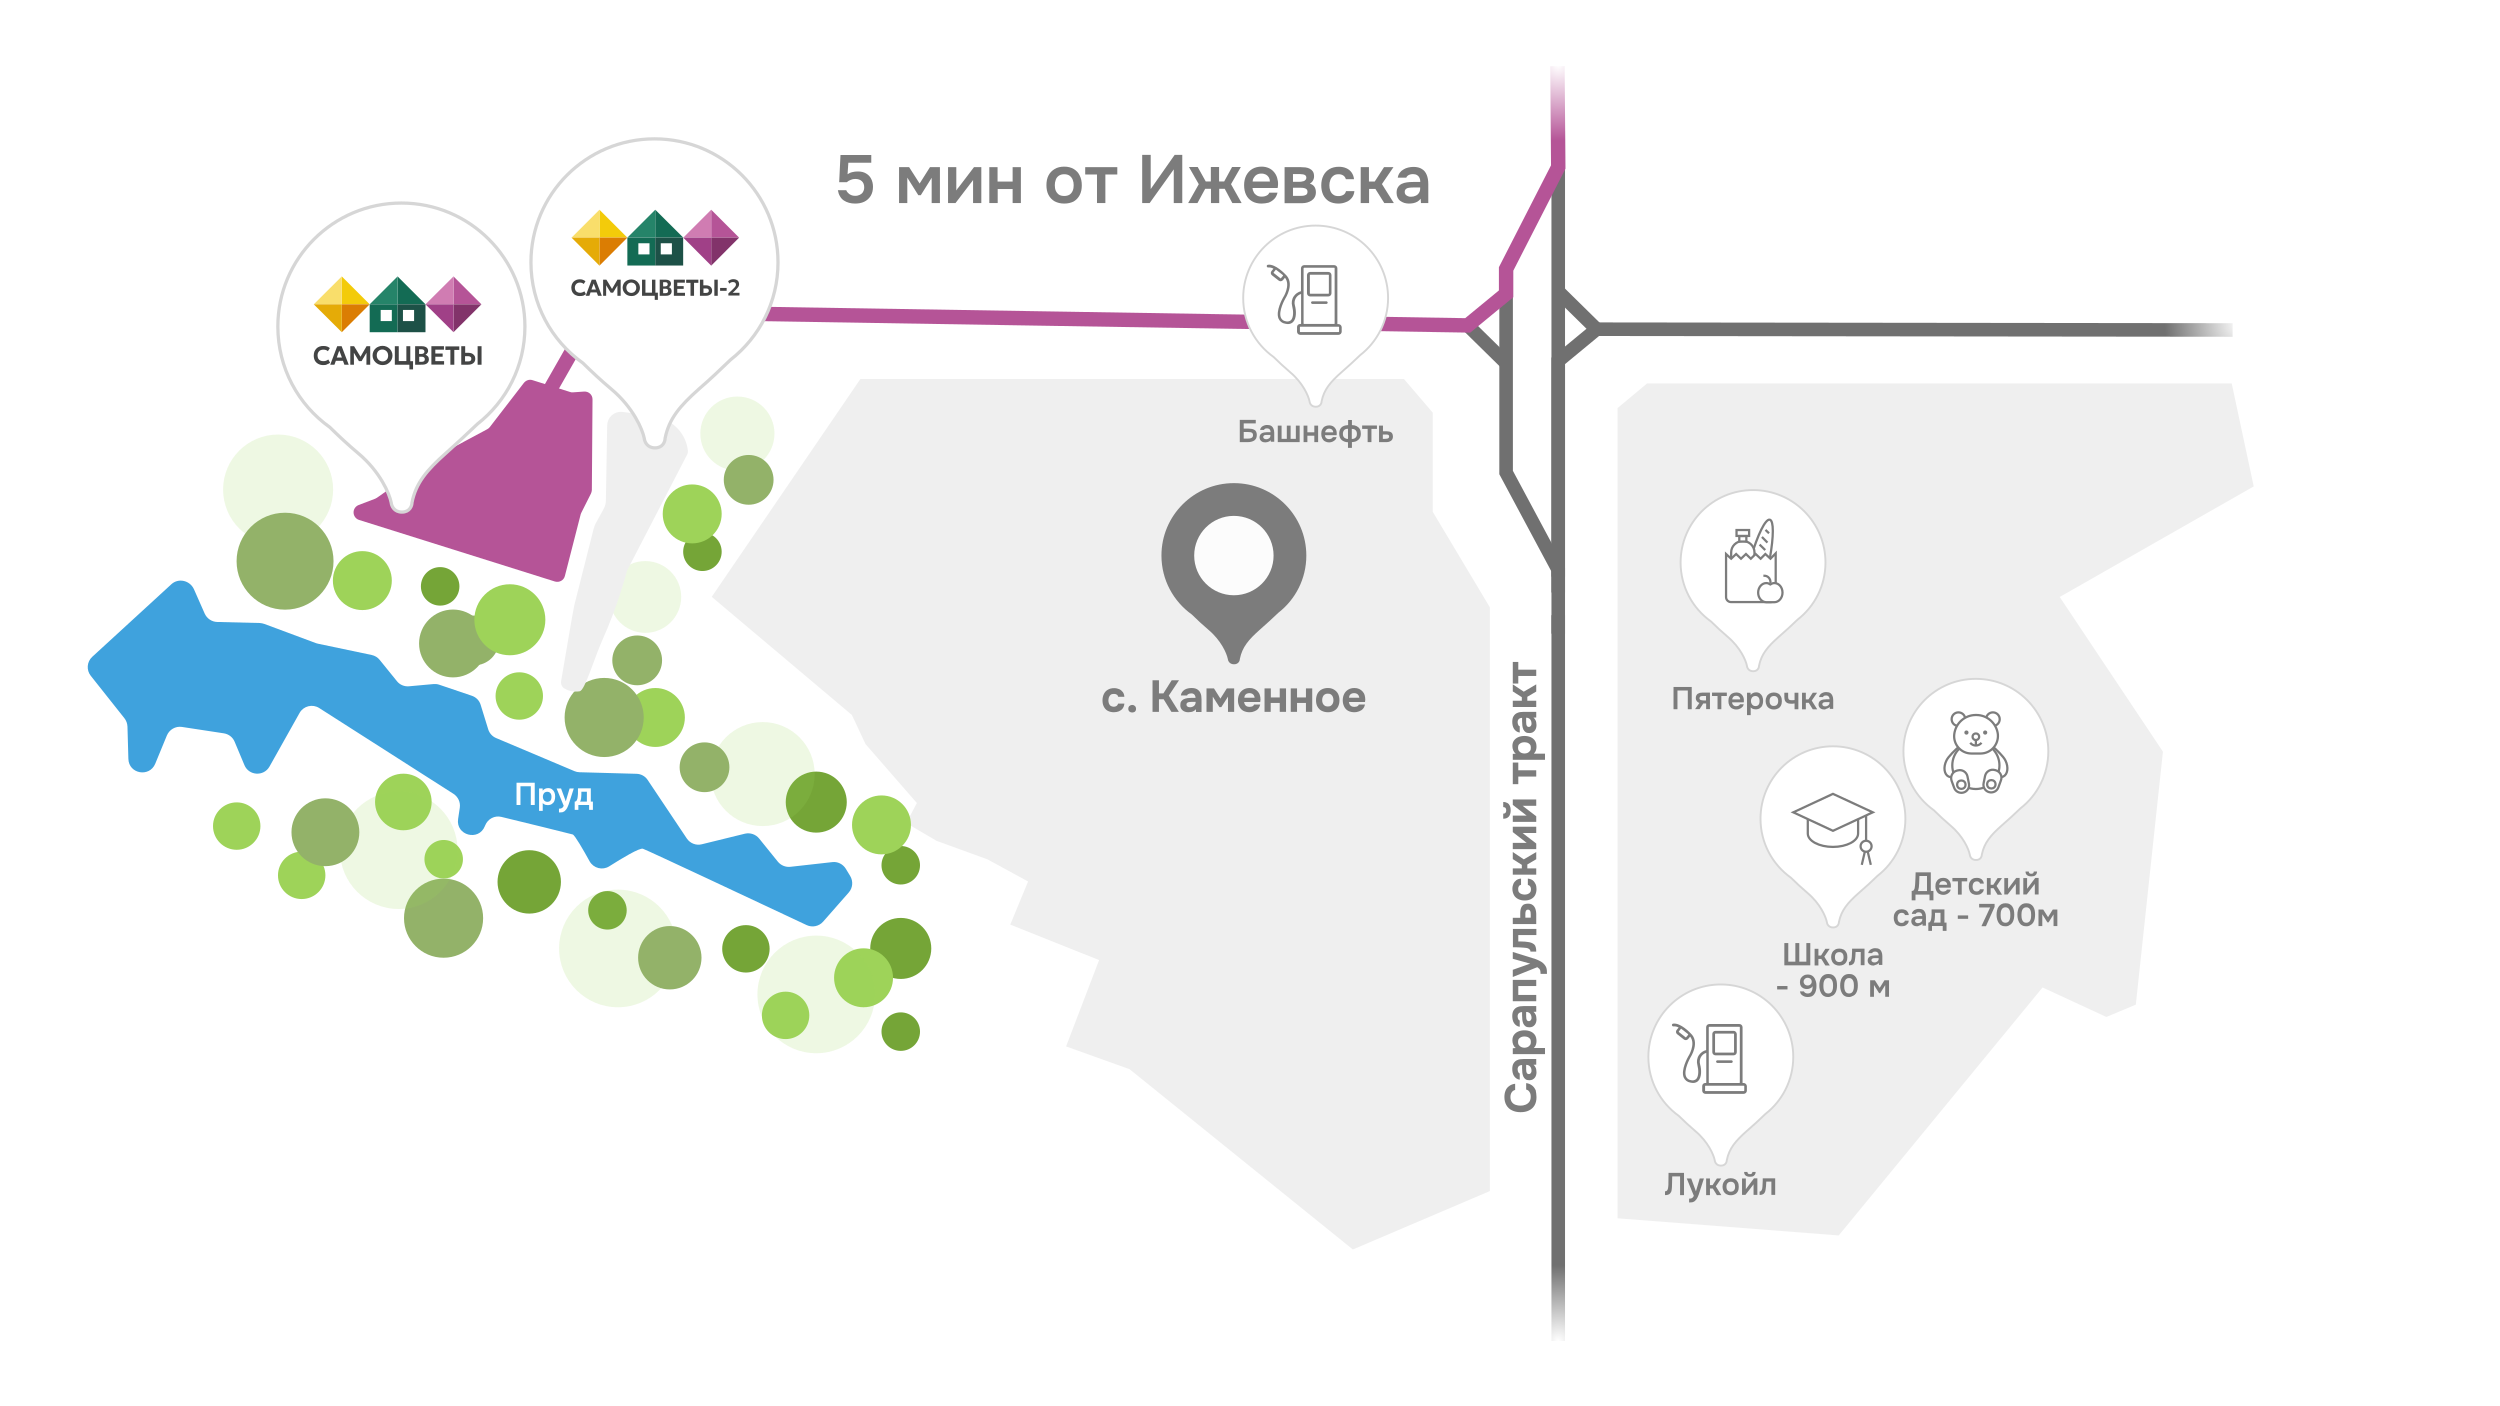 <?xml version="1.0" encoding="UTF-8"?> <svg xmlns="http://www.w3.org/2000/svg" xmlns:xlink="http://www.w3.org/1999/xlink" version="1.1" id="Слой_1" x="0px" y="0px" width="1908.4px" height="1073.4px" viewBox="0 0 1908.4 1073.4" style="enable-background:new 0 0 1908.4 1073.4;" xml:space="preserve"> <style type="text/css"> .st0{fill:#FFFFFF;} .st1{fill:#EFEFEF;} .st2{fill:none;} .st3{fill:#3FA2DD;} .st4{fill:#9ED359;} .st5{fill:#75A537;} .st6{fill:#93B269;} .st7{opacity:0.17;fill:#9ED359;} .st8{fill:none;stroke:#707070;stroke-width:10.365;stroke-miterlimit:10;} .st9{fill:url(#SVGID_1_);} .st10{fill:none;stroke:#B55497;stroke-width:11;stroke-miterlimit:10;} .st11{fill:#B55497;} .st12{fill:url(#SVGID_00000171712396898254552990000002246591998738844073_);} .st13{fill:url(#SVGID_00000054229675444453246180000012670714014370335163_);} .st14{fill:#FFFFFF;stroke:#D6D6D6;stroke-width:2.5;stroke-miterlimit:10;} .st15{fill:#FFFFFF;stroke:#D6D6D6;stroke-width:1.466;stroke-miterlimit:10;} .st16{fill:#7C7C7C;} .st17{fill:#FFFFFF;stroke:#7C7C7C;stroke-width:1.728;stroke-miterlimit:10;} .st18{fill:#FCFCFC;} .st19{fill:url(#SVGID_00000152968231455570648080000002470864512538290620_);} .st20{fill:none;stroke:#9C1358;stroke-width:10.365;stroke-miterlimit:10;} .st21{fill:#9C1358;} .st22{fill:url(#SVGID_00000044885396458317411140000011184095902225565360_);} .st23{fill:url(#SVGID_00000028306393319363208230000001368424457060354494_);} .st24{fill:#9BC551;} .st25{fill:#B42819;} .st26{fill:#466F2B;} .st27{fill:#607F2E;} .st28{fill:#38A935;} .st29{fill:#1C1C1B;} .st30{fill:none;stroke:#707070;stroke-width:11;stroke-miterlimit:10;} .st31{fill:url(#SVGID_00000183230892939299174940000013728836403397013168_);} .st32{fill:url(#SVGID_00000160883366252952811050000017756179839178662842_);} .st33{fill:url(#SVGID_00000100361854423394796410000006041201448605842846_);} .st34{fill:#62784D;} .st35{fill:url(#SVGID_00000097482322583454557240000014058365242637499287_);} .st36{fill:url(#SVGID_00000026148100622738172540000018287051378861630373_);} .st37{fill:url(#SVGID_00000040550083151255457980000011083266255482219169_);} .st38{fill:#FFFFFF;stroke:#7C7C7C;stroke-width:1.744;stroke-miterlimit:10;} .st39{fill:none;stroke:#7C7C7C;stroke-width:1.728;stroke-miterlimit:10;} .st40{fill:none;stroke:url(#SVGID_00000168820593436873863690000010009741631243064453_);stroke-width:11;stroke-miterlimit:10;} .st41{fill:none;stroke:url(#SVGID_00000046297427929652987280000000302181811283776934_);stroke-width:11;stroke-miterlimit:10;} .st42{fill:none;stroke:url(#SVGID_00000048472709741253559120000011152858862166651056_);stroke-width:11;stroke-miterlimit:10;} .st43{fill:none;stroke:#9C1358;stroke-width:11;stroke-miterlimit:10;} .st44{fill:none;stroke:url(#SVGID_00000062192215078867785550000000908510956709201057_);stroke-width:11;stroke-miterlimit:10;} .st45{fill:none;stroke:url(#SVGID_00000179625860444762571350000006410719364921123006_);stroke-width:11;stroke-miterlimit:10;} .st46{fill:none;stroke:url(#SVGID_00000033359605218753853140000000447812894142312627_);stroke-width:11;stroke-miterlimit:10;} .st47{fill:#F3CB0A;} .st48{fill:#DB7D03;} .st49{fill:#F9DE6B;} .st50{fill:#E5AB07;} .st51{fill:#82336A;} .st52{fill:#D07CB2;} .st53{fill:#136B54;} .st54{fill:#258469;} .st55{fill:#A04087;} .st56{fill:#1D5147;} .st57{fill:#434444;} </style> <rect x="-5.8" y="-3.3" class="st0" width="1920" height="1080"></rect> <polygon class="st1" points="1137.3,463.6 1093.7,390.7 1093.7,315 1071.7,289.3 656.8,289.3 543.3,455.6 650.3,545.8 660.7,568 699.9,613 691.8,628.3 715,641.9 753.8,656 784.8,672.9 771.2,705.8 839,732.9 813.8,798.8 862.3,816.2 1032.7,953.8 1137.3,909.2 "></polygon> <path class="st3" d="M130.8,446l-60.4,55.4c-4.1,3.8-4.6,10.1-1.1,14.5L95,548.3c1.4,1.8,2.2,4,2.3,6.3l0.7,24.7 c0.3,11.5,16.1,14.3,20.5,3.7l8.9-21.6c1.9-4.5,6.6-7.2,11.4-6.5l32.1,4.9c3.7,0.6,6.8,3,8.2,6.4l7.5,17.9 c3.4,8.1,14.7,8.8,19.1,1.1l23-41c3-5.3,9.9-7,15-3.7L346.2,606c3.5,2.3,5.4,6.4,4.8,10.5l-1.3,8.7c-1.9,12.5,15.7,17.2,20.4,5.5 l0.3-0.7c2-4.9,7.2-7.7,12.4-6.4c17,4.1,52.4,12.8,54.4,13.4c1.6,0.5,8.1,11.8,12.9,20.5c3,5.3,9.8,7.1,15,3.8 c9.6-6.1,23.2-14.3,25.7-13.4c3.3,1.1,97.8,45.5,125,58.3c4.3,2,9.4,0.9,12.5-2.6l19.6-22.3c3.1-3.5,3.5-8.6,1.1-12.6l-3.4-5.6 c-2.2-3.5-6.2-5.5-10.2-5l-32.1,3.6c-3.6,0.4-7.2-1.1-9.5-3.9l-14.3-17.7c-2.6-3.2-6.8-4.6-10.8-3.7l-33,8.1 c-4.3,1.1-8.9-0.7-11.4-4.4l-29.9-44.7c-1.9-2.9-5.1-4.6-8.5-4.7l-43.5-1.2c-1.3,0-2.6-0.3-3.8-0.8l-59.9-25.3 c-2.9-1.2-5.1-3.7-6-6.6l-5.8-18.8c-1-3.3-3.5-5.8-6.8-6.9l-24.8-8.4c-1.4-0.5-2.9-0.6-4.4-0.5l-18.7,1.7c-3.5,0.3-7-1.1-9.2-3.9 l-13.2-16.3c-1.5-1.9-3.7-3.2-6.1-3.7l-40.9-8.6c-0.5-0.1-1-0.3-1.5-0.4l-39.5-14.7c-1.1-0.4-2.3-0.6-3.4-0.7l-32.6-0.8 c-4.1-0.1-7.8-2.6-9.5-6.3l-8.3-18.8C144.8,442.9,136.1,441.1,130.8,446z"></path> <circle class="st4" cx="307.9" cy="612.2" r="21.6"></circle> <circle class="st4" cx="338.7" cy="655.9" r="14.7"></circle> <circle class="st4" cx="230.3" cy="668.2" r="18.1"></circle> <circle class="st4" cx="396.4" cy="531.3" r="18.1"></circle> <circle class="st4" cx="599.7" cy="775.1" r="18.1"></circle> <circle class="st4" cx="180.7" cy="630.6" r="18.1"></circle> <circle class="st5" cx="569.4" cy="724.3" r="18.1"></circle> <circle class="st5" cx="687.6" cy="724" r="23.3"></circle> <circle class="st5" cx="623.1" cy="612.3" r="23.3"></circle> <circle class="st5" cx="687.6" cy="787.5" r="14.7"></circle> <circle class="st5" cx="336" cy="447.6" r="14.7"></circle> <circle class="st5" cx="536.2" cy="421.2" r="14.7"></circle> <circle class="st5" cx="687.6" cy="660.5" r="14.7"></circle> <circle class="st5" cx="463.7" cy="694.9" r="14.7"></circle> <circle class="st4" cx="500.3" cy="547.7" r="22.5"></circle> <circle class="st4" cx="528.4" cy="392.3" r="22.5"></circle> <circle class="st4" cx="276.6" cy="443.2" r="22.5"></circle> <circle class="st4" cx="659.2" cy="746.4" r="22.5"></circle> <circle class="st6" cx="461.2" cy="547.7" r="30.2"></circle> <circle class="st6" cx="338.6" cy="700.9" r="30.2"></circle> <circle class="st4" cx="672.9" cy="629.7" r="22.5"></circle> <circle class="st7" cx="582.2" cy="590.9" r="39.7"></circle> <circle class="st7" cx="492.6" cy="455.7" r="27.4"></circle> <circle class="st7" cx="562.9" cy="331" r="28.3"></circle> <circle class="st7" cx="212.3" cy="373.7" r="42"></circle> <circle class="st7" cx="471.7" cy="724" r="44.9"></circle> <circle class="st7" cx="304.4" cy="649" r="44.9"></circle> <circle class="st7" cx="623.1" cy="759.1" r="44.9"></circle> <circle class="st6" cx="361.9" cy="488.9" r="19"></circle> <circle class="st6" cx="537.8" cy="585.7" r="19"></circle> <circle class="st6" cx="248.4" cy="635.3" r="25.9"></circle> <circle class="st6" cx="345.8" cy="491.2" r="25.9"></circle> <circle class="st6" cx="217.6" cy="428.4" r="37"></circle> <circle class="st4" cx="389.2" cy="473.1" r="27.1"></circle> <circle class="st6" cx="486.4" cy="504.1" r="19"></circle> <circle class="st6" cx="571.5" cy="366.3" r="19"></circle> <circle class="st5" cx="404" cy="673.2" r="24.2"></circle> <circle class="st6" cx="511.3" cy="731.1" r="24.2"></circle> <line class="st8" x1="1189.5" y1="99.9" x2="1189.5" y2="452.3"></line> <g> <line class="st8" x1="1189.5" y1="222.5" x2="1218.8" y2="251.3"></line> <polyline class="st8" points="1704.3,251.9 1218.8,251.3 1189.5,275.5 1189.5,440.2 "></polyline> </g> <radialGradient id="SVGID_1_" cx="1710.329" cy="247.584" r="57.872" gradientUnits="userSpaceOnUse"> <stop offset="0" style="stop-color:#FFFFFF"></stop> <stop offset="0.857" style="stop-color:#FFFFFF;stop-opacity:0.143"></stop> <stop offset="1" style="stop-color:#FFFFFF;stop-opacity:0"></stop> </radialGradient> <circle class="st9" cx="1710.3" cy="247.6" r="57.9"></circle> <line class="st8" x1="1189.5" y1="469.6" x2="1189.5" y2="1023.7"></line> <polyline class="st8" points="1149.7,205.3 1149.7,360.7 1189.5,435 1189.5,483.7 "></polyline> <line class="st8" x1="1149.7" y1="277.2" x2="1120.4" y2="248.4"></line> <polyline class="st10" points="1188.9,50.5 1189.5,127.5 1149.7,205.3 1149.7,224.3 1120.4,248.4 454,237.6 414.5,306.9 "></polyline> <path class="st11" d="M445.9,298.9l-8.5,0.6c-0.8,0.1-1.5,0-2.3-0.3l-28.6-9c-2.4-0.8-5,0.1-6.6,2.1l-26,33.7 c-0.5,0.7-1.2,1.2-1.9,1.6l-41.2,22.1c-0.2,0.1-0.4,0.2-0.6,0.4L287.7,380c-0.4,0.3-0.8,0.5-1.3,0.7l-12.6,4.8 c-2.3,0.9-3.8,3-3.9,5.4l0,0c-0.1,2.7,1.6,5.2,4.2,6l149.5,47c3.3,1,6.8-0.9,7.6-4.2l12.1-47.2c0.1-0.4,0.3-0.8,0.5-1.2l7.3-14.5 c0.4-0.8,0.6-1.7,0.7-2.7l0.5-69.1C452.4,301.4,449.4,298.7,445.9,298.9z"></path> <radialGradient id="SVGID_00000145751039070673295880000006515211524309440954_" cx="1189.477" cy="49.654" r="57.872" gradientUnits="userSpaceOnUse"> <stop offset="0" style="stop-color:#FFFFFF"></stop> <stop offset="0.857" style="stop-color:#FFFFFF;stop-opacity:0.143"></stop> <stop offset="1" style="stop-color:#FFFFFF;stop-opacity:0"></stop> </radialGradient> <circle style="fill:url(#SVGID_00000145751039070673295880000006515211524309440954_);" cx="1189.5" cy="49.7" r="57.9"></circle> <radialGradient id="SVGID_00000086649546446388471570000015867970844585254577_" cx="1189.477" cy="1023.712" r="57.872" gradientUnits="userSpaceOnUse"> <stop offset="0" style="stop-color:#FFFFFF"></stop> <stop offset="0.857" style="stop-color:#FFFFFF;stop-opacity:0.143"></stop> <stop offset="1" style="stop-color:#FFFFFF;stop-opacity:0"></stop> </radialGradient> <circle style="fill:url(#SVGID_00000086649546446388471570000015867970844585254577_);" cx="1189.5" cy="1023.7" r="57.9"></circle> <polygon class="st1" points="1234.8,311.5 1257.3,292.7 1703.6,292.7 1720.4,371.3 1572.3,455.7 1651.1,573.8 1630.4,766.9 1607.9,776.3 1559.2,753.8 1403.6,943.1 1234.8,930 "></polygon> <path class="st14" d="M364.4,323.7c22.1-17.3,36.3-44.1,36.3-74.4c0-52.1-42.2-94.3-94.3-94.3c-52.1,0-94.3,42.2-94.3,94.3 c0,31.7,15.6,59.7,39.6,76.8c6.7,6.6,14.2,13.6,21.6,19.8c17,14.2,24,31.1,25.3,37.7c0.2,2.4,2.1,7.3,8.2,7.3c6.1,0,7.7-4.9,7.7-7.3 c3-15,11.3-24.7,25.9-37.7C348.3,338.9,357,330.8,364.4,323.7z"></path> <g> <path class="st15" d="M1038.3,271.1c13-10.1,21.3-25.9,21.3-43.6c0-30.5-24.7-55.3-55.3-55.3c-30.5,0-55.3,24.7-55.3,55.3 c0,18.6,9.2,35,23.2,45c3.9,3.9,8.4,8,12.6,11.6c9.9,8.3,14,18.2,14.8,22.1c0.1,1.4,1.2,4.3,4.8,4.3c3.6,0,4.5-2.9,4.5-4.3 c1.8-8.8,6.6-14.5,15.2-22.1C1028.9,280,1034,275.2,1038.3,271.1z"></path> <g> <g> <g> <path class="st16" d="M1021.7,247.4h-0.8c0-0.1,0-0.2,0-0.3v-42.3c0-1.3-1.1-2.4-2.4-2.4h-23c-1.3,0-2.4,1.1-2.4,2.4v17.5 c-2.2,0.5-4.1,1.9-5.4,3.7c-1.6,2.2-2,5.1-1.3,7.7c1,3.7,1.1,8.6-0.9,10.7c-1.2,1-2.8,1.3-4.2,0.8c-1.6-0.2-2.9-1.3-3.5-2.7 c-2.1-4.9,3.2-14.3,3.2-14.3c0.3-0.5,7.8-12,0.2-18.8c-0.3-0.3-7.6-8.1-13.3-7.3c-0.6,0.1-1,0.6-0.9,1.2c0.1,0.6,0.6,1,1.2,0.9 c1.4-0.1,2.7,0.2,3.9,0.9l-1.5,1.8c-0.8,1-0.7,2.5,0.4,3.3c0,0,0,0,0,0l5.1,4c0.4,0.3,0.9,0.5,1.5,0.5h0.2 c0.6-0.1,1.2-0.4,1.6-0.9l1.5-1.8c4.5,5.8-1.3,15-1.5,15.2c-0.2,0.4-5.9,10.3-3.4,16.1c0.9,2,2.8,3.5,5,3.8 c0.7,0.2,1.4,0.2,2.1,0.3c1.5,0,3-0.5,4-1.6c2.7-2.8,2.5-8.5,1.4-12.6c-1.1-3.7,1-7.7,4.7-8.8V247c0,0.1,0,0.2,0,0.3h-0.7 c-1.3,0-2.4,1-2.4,2.3c0,0,0,0,0,0.1v3.5c0,1.3,1.1,2.4,2.4,2.4c0,0,0,0,0.1,0h29.2c1.3,0,2.4-1.1,2.4-2.4v-3.5 C1024.1,248.4,1023,247.4,1021.7,247.4z M979.3,210.6l-1.5,1.8c-0.1,0.1-0.1,0.1-0.2,0.1c-0.1,0-0.2,0-0.2-0.1l-5.1-4 c-0.1-0.1-0.1-0.3,0-0.5l1.5-1.9c0.1-0.1,0.1-0.1,0.2-0.1c0.1,0,0.2,0,0.2,0.1l5.1,4c0.1,0.1,0.1,0.1,0.1,0.2 C979.4,210.5,979.3,210.6,979.3,210.6z M995.2,204.7c0-0.2,0.2-0.3,0.3-0.3h23c0.2,0,0.3,0.2,0.3,0.3V247c0,0.2-0.2,0.3-0.3,0.3 h-23c-0.2,0-0.3-0.1-0.4-0.3c0,0,0,0,0,0V204.7L995.2,204.7z M1022.1,253.2c0,0.2-0.2,0.3-0.3,0.3h-29.2c-0.2,0-0.3-0.2-0.3-0.3 v-3.5c0-0.2,0.2-0.3,0.3-0.3h29.2c0.2,0,0.4,0.1,0.4,0.3c0,0,0,0,0,0.1V253.2z"></path> </g> </g> <g> <g> <path class="st16" d="M1014,207.6h-13.9c-1.3,0-2.4,1.1-2.4,2.4v13.9c0,1.3,1.1,2.4,2.4,2.4h13.9c1.3,0,2.4-1.1,2.4-2.4v-13.9 C1016.4,208.6,1015.3,207.6,1014,207.6z M1014.4,223.9c0,0.2-0.2,0.3-0.3,0.3h-13.9c-0.2,0-0.3-0.2-0.3-0.3v-13.9 c0-0.2,0.2-0.3,0.3-0.3h13.9c0.2,0,0.3,0.2,0.3,0.3V223.9z"></path> </g> </g> <g> <g> <path class="st16" d="M1012.5,230h-10.7c-0.6,0-1,0.5-1,1s0.5,1,1,1h10.7c0.6,0,1-0.5,1-1S1013,230,1012.5,230z"></path> </g> </g> </g> </g> <g> <path class="st15" d="M1347.6,850.4c13-10.1,21.3-25.9,21.3-43.6c0-30.5-24.7-55.3-55.3-55.3c-30.5,0-55.3,24.7-55.3,55.3 c0,18.6,9.2,35,23.2,45c3.9,3.9,8.4,8,12.6,11.6c9.9,8.3,14,18.2,14.8,22.1c0.1,1.4,1.2,4.3,4.8,4.3c3.6,0,4.5-2.9,4.5-4.3 c1.8-8.8,6.6-14.5,15.2-22.1C1338.2,859.3,1343.3,854.6,1347.6,850.4z"></path> <g> <g> <g> <path class="st16" d="M1331,826.7h-0.8c0-0.1,0-0.2,0-0.3v-42.3c0-1.3-1.1-2.4-2.4-2.4h-23c-1.3,0-2.4,1.1-2.4,2.4v17.5 c-2.2,0.5-4.1,1.9-5.4,3.7c-1.6,2.2-2,5.1-1.3,7.7c1,3.7,1.1,8.6-0.9,10.7c-1.2,1-2.8,1.3-4.2,0.8c-1.6-0.2-2.9-1.3-3.5-2.7 c-2.1-4.9,3.2-14.3,3.2-14.3c0.3-0.5,7.8-12,0.2-18.8c-0.3-0.3-7.6-8.1-13.3-7.3c-0.6,0.1-1,0.6-0.9,1.2c0.1,0.6,0.6,1,1.2,0.9 c1.4-0.1,2.7,0.2,3.9,0.9l-1.5,1.8c-0.8,1-0.7,2.5,0.4,3.3c0,0,0,0,0,0l5.1,4c0.4,0.3,0.9,0.5,1.5,0.5h0.2 c0.6-0.1,1.2-0.4,1.6-0.9l1.5-1.8c4.5,5.8-1.3,15-1.5,15.2c-0.2,0.4-5.9,10.3-3.4,16.1c0.9,2,2.8,3.5,5,3.8 c0.7,0.2,1.4,0.2,2.1,0.3c1.5,0,3-0.5,4-1.6c2.7-2.8,2.5-8.5,1.4-12.6c-1.1-3.7,1-7.7,4.7-8.8v22.7c0,0.1,0,0.2,0,0.3h-0.7 c-1.3,0-2.4,1-2.4,2.3c0,0,0,0,0,0.1v3.5c0,1.3,1.1,2.4,2.4,2.4c0,0,0,0,0.1,0h29.2c1.3,0,2.4-1.1,2.4-2.4v-3.5 C1333.4,827.8,1332.3,826.7,1331,826.7z M1288.6,790l-1.5,1.8c-0.1,0.1-0.1,0.1-0.2,0.1c-0.1,0-0.2,0-0.2-0.1l-5.1-4 c-0.1-0.1-0.1-0.3,0-0.5l1.5-1.9c0.1-0.1,0.1-0.1,0.2-0.1c0.1,0,0.2,0,0.2,0.1l5.1,4c0.1,0.1,0.1,0.1,0.1,0.2 C1288.7,789.8,1288.6,789.9,1288.6,790z M1304.5,784.1c0-0.2,0.2-0.3,0.3-0.3h23c0.2,0,0.3,0.2,0.3,0.3v42.3 c0,0.2-0.2,0.3-0.3,0.3h-23c-0.2,0-0.3-0.1-0.4-0.3c0,0,0,0,0,0V784.1L1304.5,784.1z M1331.4,832.6c0,0.2-0.2,0.3-0.3,0.3h-29.2 c-0.2,0-0.3-0.2-0.3-0.3v-3.5c0-0.2,0.2-0.3,0.3-0.3h29.2c0.2,0,0.4,0.1,0.4,0.3c0,0,0,0,0,0.1V832.6z"></path> </g> </g> <g> <g> <path class="st16" d="M1323.4,786.9h-13.9c-1.3,0-2.4,1.1-2.4,2.4v13.9c0,1.3,1.1,2.4,2.4,2.4h13.9c1.3,0,2.4-1.1,2.4-2.4v-13.9 C1325.7,788,1324.6,786.9,1323.4,786.9z M1323.7,803.2c0,0.2-0.2,0.3-0.3,0.3h-13.9c-0.2,0-0.3-0.2-0.3-0.3v-13.9 c0-0.2,0.2-0.3,0.3-0.3h13.9c0.2,0,0.3,0.2,0.3,0.3V803.2z"></path> </g> </g> <g> <g> <path class="st16" d="M1321.8,809.4H1311c-0.6,0-1,0.5-1,1s0.5,1,1,1h10.7c0.6,0,1-0.5,1-1S1322.3,809.4,1321.8,809.4z"></path> </g> </g> </g> </g> <g> <path class="st15" d="M1372.2,473c13-10.1,21.3-25.9,21.3-43.6c0-30.5-24.7-55.3-55.3-55.3c-30.5,0-55.3,24.7-55.3,55.3 c0,18.6,9.2,35,23.2,45c3.9,3.9,8.4,8,12.6,11.6c9.9,8.3,14,18.2,14.8,22.1c0.1,1.4,1.2,4.3,4.8,4.3c3.6,0,4.5-2.9,4.5-4.3 c1.8-8.8,6.6-14.5,15.2-22.1C1362.8,481.9,1367.8,477.2,1372.2,473z"></path> <g> <path class="st17" d="M1336.5,425.8c5.2-17.6,11.2-29.9,14.5-29.1c3.1,0.8,3,12.8,0.1,29.1"></path> <line class="st17" x1="1343.2" y1="415.7" x2="1347.5" y2="419.9"></line> <line class="st17" x1="1345" y1="409.9" x2="1349.2" y2="414.2"></line> <line class="st17" x1="1347.7" y1="404.5" x2="1350.4" y2="407.1"></line> <path class="st17" d="M1339.3,421.7c0-4.8-4-8.7-8.9-8.7s-8.9,3.9-8.9,8.7c0,0.3,0,13.5,0,13.5h17.7 C1339.2,435.2,1339.3,422,1339.3,421.7z"></path> <path class="st17" d="M1317.6,422.9v32.9c0,2.1,1.7,3.8,3.8,3.8h30.3c2.1,0,3.8-1.7,3.8-3.8v-33.4l-4,4.1l-3.9-3.6l-3.6,3.6 l-3.8-3.6l-3.7,3.6l-3.7-3.6l-3.8,3.6l-3.7-3.6l-3.8,3.6L1317.6,422.9z"></path> <rect x="1327.7" y="409.2" class="st17" width="5.4" height="4.2"></rect> <rect x="1325.6" y="404.6" class="st17" width="9.6" height="4.5"></rect> <path class="st17" d="M1354.5,445.1c-1.1,0-2.2,0.4-3.1,1c-0.9-0.6-2-1-3.1-1c-3.4,0-6.2,3.3-6.2,7.3c0,4,2.8,7.3,6.2,7.3 c1.1,0,5.1,0,6.2,0c3.4,0,6.2-3.3,6.2-7.3C1360.7,448.4,1358,445.1,1354.5,445.1z"></path> <path class="st17" d="M1346.1,439.5c0.4,0,2.1-0.2,3.5,0.9c1.5,1.1,2.2,3.1,1.8,5.1"></path> </g> </g> <g> <path class="st15" d="M1542.3,617.1c13-10.1,21.3-25.9,21.3-43.6c0-30.5-24.7-55.3-55.3-55.3c-30.5,0-55.3,24.7-55.3,55.3 c0,18.6,9.2,35,23.2,45c3.9,3.9,8.4,8,12.6,11.6c9.9,8.3,14,18.2,14.8,22.1c0.1,1.4,1.2,4.3,4.8,4.3c3.6,0,4.5-2.9,4.5-4.3 c1.8-8.8,6.6-14.5,15.2-22.1C1532.9,626,1538,621.2,1542.3,617.1z"></path> <g> <path class="st17" d="M1498.1,586.4c-2.4,5.1-7.2,8-10.6,6.4c-3.4-1.6-4.2-7.1-1.7-12.2c1.5-3.2,6.8-8.2,10.6-11.5 c1.5-1.3,4-0.1,3.9,1.9C1500.1,576,1499.6,583.2,1498.1,586.4z"></path> <path class="st17" d="M1518.6,586.4c2.4,5.1,7.2,8,10.6,6.4c3.4-1.6,4.2-7.1,1.7-12.2c-1.5-3.2-6.8-8.2-10.6-11.5 c-1.5-1.3-4-0.1-3.9,1.9C1516.5,576,1517.1,583.2,1518.6,586.4z"></path> <circle class="st17" cx="1495" cy="549" r="5.2"></circle> <circle class="st17" cx="1521.3" cy="549" r="5.2"></circle> <circle class="st17" cx="1508.3" cy="584.3" r="18"></circle> <path class="st17" d="M1523.5,588l-0.8-0.2c-3.3-0.9-6.7,1.2-7.4,4.6l-1.1,5.5c-0.6,3,1.2,6,4.2,6.8l0,0c3,0.8,6.1-0.8,7.1-3.7 l1.9-5.2C1528.7,592.5,1526.9,589,1523.5,588z"></path> <circle class="st17" cx="1520.1" cy="598.7" r="3.2"></circle> <path class="st17" d="M1493.7,588.3l0.8-0.2c3.3-0.9,6.7,1.2,7.4,4.6l1.1,5.5c0.6,3-1.2,6-4.2,6.8l0,0c-3,0.8-6.1-0.8-7.1-3.7 l-1.9-5.2C1488.6,592.7,1490.4,589.2,1493.7,588.3z"></path> <circle class="st17" cx="1497.2" cy="599" r="3.2"></circle> <path class="st17" d="M1511.9,575.2h-7c-7.9,0-14-6.9-13.1-14.7l0,0c1-8.4,8-14.7,16.5-14.7h0.3c8.4,0,15.5,6.3,16.5,14.7l0,0 C1525.8,568.4,1519.7,575.2,1511.9,575.2z"></path> <circle class="st17" cx="1508.3" cy="562.4" r="2.5"></circle> <circle class="st16" cx="1501.1" cy="559.2" r="1.6"></circle> <circle class="st16" cx="1515.4" cy="559.2" r="1.6"></circle> <path class="st17" d="M1504,567c1,1.3,2.5,2.1,4.3,2.1c1.7,0,3.3-0.8,4.3-2.1"></path> <line class="st17" x1="1508.3" y1="568.8" x2="1508.3" y2="565"></line> </g> </g> <g> <path class="st15" d="M1433.2,668.6c13-10.1,21.3-25.9,21.3-43.6c0-30.5-24.7-55.3-55.3-55.3c-30.5,0-55.3,24.7-55.3,55.3 c0,18.6,9.2,35,23.2,45c3.9,3.9,8.4,8,12.6,11.6c9.9,8.3,14,18.2,14.8,22.1c0.1,1.4,1.2,4.3,4.8,4.3c3.6,0,4.5-2.9,4.5-4.3 c1.8-8.8,6.6-14.5,15.2-22.1C1423.8,677.5,1428.9,672.8,1433.2,668.6z"></path> <g> <path class="st17" d="M1380,620.8v15.5c0,5.6,8.6,10.2,19.2,10.2c10.6,0,19.2-4.6,19.2-10.2v-15.5H1380z"></path> <polygon class="st17" points="1429.6,620.1 1399.2,634.2 1368.9,620.1 1399.2,606 "></polygon> <line class="st17" x1="1424.5" y1="622.4" x2="1424.5" y2="642"></line> <circle class="st17" cx="1424.5" cy="646" r="4.2"></circle> <line class="st17" x1="1428.1" y1="660.2" x2="1425.7" y2="649.9"></line> <line class="st17" x1="1421.2" y1="660.2" x2="1423.6" y2="649.9"></line> </g> </g> <g> <g> <path class="st16" d="M975.9,467.7c13-10.1,21.3-25.9,21.3-43.6c0-30.5-24.7-55.3-55.3-55.3c-30.5,0-55.3,24.7-55.3,55.3 c0,18.6,9.2,35,23.2,45c3.9,3.9,8.4,8,12.6,11.6c9.9,8.3,14,18.2,14.8,22.1c0.1,1.4,1.2,4.3,4.8,4.3c3.6,0,4.5-2.9,4.5-4.3 c1.8-8.8,6.6-14.5,15.2-22.1C966.5,476.6,971.5,471.8,975.9,467.7z"></path> </g> <circle class="st18" cx="941.9" cy="424.1" r="30.3"></circle> </g> <path class="st1" d="M438.4,462l14.7-58.1c0.5-1.8,1.1-3.6,2.1-5.2l5.6-10.2c1.1-2,1.7-4.2,1.7-6.4l1-57.4c0.1-5.9,5-10.6,10.9-10.3 c0.1,0,0.1,0,0.2,0c3.2,0.2,15.2,2.2,26.5,4.1c12.9,2.2,22.6,12.7,24,25.5c0.1,1.1-0.1,2.2-0.6,3.1l-45.6,88 c-0.2,0.3-0.3,0.7-0.4,1.1c-1,3.9-7.5,27.6-18.8,52.7c-6.2,13.9-13.2,38.2-17.2,38.8c-5.2,0.8-9.1-0.6-11.6-2.1 c-1.9-1.1-2.9-3.3-2.6-5.5C430.4,508.3,437.4,466,438.4,462z"></path> <path class="st14" d="M557.6,274.7c22.1-17.3,36.3-44.1,36.3-74.4c0-52.1-42.2-94.3-94.3-94.3c-52.1,0-94.3,42.2-94.3,94.3 c0,31.7,15.6,59.7,39.6,76.8c6.7,6.6,14.2,13.6,21.6,19.8c17,14.2,24,31.1,25.3,37.7c0.2,2.4,2.1,7.3,8.2,7.3c6.1,0,7.7-4.9,7.7-7.3 c3-15,11.3-24.7,25.9-37.7C541.6,290,550.2,281.9,557.6,274.7z"></path> <g> <path class="st16" d="M652.7,155.4c-1.6,0-3.2-0.2-4.6-0.6c-1.5-0.4-2.8-1-4-1.8c-1.2-0.8-2.2-1.9-2.9-3.2 c-0.8-1.3-1.3-2.8-1.6-4.6h6.4c0.3,0.8,0.7,1.5,1.4,2.1c0.6,0.7,1.4,1.2,2.3,1.6c0.9,0.4,1.9,0.6,3,0.6c1.5,0,2.7-0.3,3.7-0.8 c1-0.5,1.9-1.2,2.4-2.2c0.6-1,0.9-2.1,0.9-3.5c0-2-0.6-3.6-1.8-4.7c-1.2-1.1-2.9-1.7-5-1.7c-1.2,0-2.4,0.2-3.5,0.7 c-1.1,0.4-2.1,1-3,1.8h-5.8l1-20.8h23.5v5.9h-17.5L647,133c1-0.7,2.2-1.3,3.6-1.6c1.4-0.4,2.8-0.5,4.4-0.5c2.4,0,4.4,0.5,6.1,1.5 c1.7,1,3,2.3,3.9,4.1c0.9,1.7,1.4,3.8,1.4,6.1c0,2.7-0.6,5.1-1.8,7c-1.2,1.9-2.8,3.4-4.9,4.4S655.3,155.4,652.7,155.4z"></path> <path class="st16" d="M686.3,155v-27.4h7.7l8,12.5l7.9-12.5h7.6V155h-6.3v-19.3l-8.3,13.3H701l-8.4-13.4V155H686.3z"></path> <path class="st16" d="M723.7,155v-27.4h6.3v17.8c0.2-0.4,0.5-0.8,0.8-1.2c0.3-0.5,0.6-0.8,0.9-1.1l11.8-15.5h5.6V155h-6.3v-17.6 c-0.3,0.5-0.6,0.9-0.9,1.3c-0.3,0.4-0.6,0.8-0.9,1.1L729.4,155H723.7z"></path> <path class="st16" d="M755.2,155v-27.4h6.3v11H773v-11h6.3V155H773v-10.7h-11.4V155H755.2z"></path> <path class="st16" d="M812.4,155.4c-2.8,0-5.2-0.6-7.3-1.7c-2-1.1-3.6-2.8-4.7-4.9c-1.1-2.1-1.6-4.6-1.6-7.4c0-2.9,0.5-5.4,1.6-7.5 c1.1-2.1,2.7-3.7,4.7-4.9c2-1.2,4.4-1.8,7.3-1.8c2.8,0,5.2,0.6,7.2,1.8c2,1.2,3.6,2.8,4.6,5c1.1,2.1,1.6,4.6,1.6,7.5 c0,2.8-0.5,5.3-1.6,7.4c-1.1,2.1-2.6,3.7-4.6,4.9C817.6,154.8,815.2,155.4,812.4,155.4z M812.4,149.6c1.7,0,3.1-0.4,4.2-1.1 c1.1-0.8,1.8-1.8,2.3-3c0.5-1.2,0.7-2.6,0.7-4.1s-0.2-2.8-0.7-4.1c-0.5-1.3-1.3-2.3-2.3-3.1c-1.1-0.8-2.5-1.2-4.2-1.2 c-1.7,0-3.1,0.4-4.2,1.2c-1.1,0.8-1.9,1.8-2.3,3.1c-0.5,1.3-0.7,2.7-0.7,4.1c0,1.5,0.2,2.9,0.7,4.1c0.5,1.2,1.3,2.2,2.3,3 C809.2,149.2,810.6,149.6,812.4,149.6z"></path> <path class="st16" d="M837.4,155v-21.8h-9v-5.6h24.5v5.6h-9.1V155H837.4z"></path> <path class="st16" d="M871.9,155v-36.8h6.5v26.1l18.3-26.1h5.8V155H896v-25.7L877.6,155H871.9z"></path> <path class="st16" d="M907,155l8.1-14.4l-7.5-13.1h6.7l6.1,11h3.9v-11h6.3v11h3.9l6-11h6.7l-7.5,13.1l8.1,14.4h-7.1l-5.8-10.9h-4.2 V155h-6.3v-10.9H920l-5.9,10.9H907z"></path> <path class="st16" d="M963,155.4c-2.8,0-5.3-0.6-7.3-1.8c-2-1.2-3.5-2.8-4.5-4.9c-1-2.1-1.5-4.5-1.5-7.3s0.5-5.2,1.6-7.4 c1.1-2.1,2.6-3.8,4.6-5c2-1.2,4.4-1.8,7.2-1.8c2,0,3.8,0.4,5.4,1.1s2.9,1.7,4,3c1.1,1.3,1.9,2.7,2.4,4.4s0.8,3.4,0.7,5.3 c0,0.4,0,0.8-0.1,1.2c0,0.4-0.1,0.8-0.2,1.3h-19.2c0.1,1.2,0.4,2.3,1,3.3c0.5,1,1.3,1.8,2.3,2.4c1,0.6,2.2,0.9,3.7,0.9 c0.9,0,1.7-0.1,2.5-0.3c0.8-0.2,1.5-0.6,2.1-1c0.6-0.5,1-1,1.2-1.7h6.3c-0.5,2-1.3,3.6-2.5,4.8c-1.2,1.2-2.7,2.2-4.3,2.8 C966.7,155.1,964.9,155.4,963,155.4z M956.2,138.6h13.2c0-1.1-0.3-2.2-0.8-3.1c-0.5-0.9-1.3-1.7-2.2-2.2c-1-0.5-2.1-0.8-3.5-0.8 c-1.5,0-2.7,0.3-3.6,0.9c-1,0.6-1.7,1.4-2.2,2.3C956.5,136.6,956.2,137.6,956.2,138.6z"></path> <path class="st16" d="M980.6,155v-27.4H993c1.2,0,2.4,0.1,3.6,0.2c1.2,0.2,2.3,0.5,3.2,1c1,0.5,1.8,1.2,2.4,2.1 c0.6,0.9,0.9,2.2,0.9,3.7c0,0.8-0.1,1.6-0.4,2.3c-0.3,0.7-0.6,1.4-1.1,1.9c-0.5,0.5-1,1-1.7,1.4c1.6,0.5,2.7,1.2,3.5,2.4 c0.7,1.1,1.1,2.5,1.1,4.1c0,1.5-0.3,2.8-0.9,3.8c-0.6,1.1-1.4,1.9-2.4,2.6c-1,0.7-2.1,1.1-3.3,1.5c-1.2,0.3-2.4,0.5-3.6,0.5H980.6z M987,138.8h4.3c0.6,0,1.2,0,1.9-0.1c0.7-0.1,1.3-0.2,1.9-0.4c0.6-0.2,1.1-0.5,1.5-1c0.4-0.4,0.6-1,0.6-1.6c0-0.9-0.3-1.5-0.8-1.9 c-0.5-0.4-1.1-0.6-1.8-0.7c-0.7-0.1-1.4-0.2-2.1-0.2H987V138.8z M987,149.5h6.5c0.9,0,1.6-0.1,2.3-0.3c0.7-0.2,1.3-0.5,1.7-0.9 c0.4-0.5,0.6-1.1,0.6-1.9c0-0.7-0.2-1.3-0.5-1.7c-0.3-0.4-0.8-0.7-1.3-0.9c-0.5-0.2-1.1-0.3-1.8-0.4c-0.7-0.1-1.3-0.1-1.9-0.1H987 V149.5z"></path> <path class="st16" d="M1021.7,155.4c-2.8,0-5.2-0.6-7.2-1.7c-1.9-1.2-3.4-2.8-4.4-4.9c-1-2.1-1.5-4.6-1.5-7.3s0.5-5.2,1.6-7.4 s2.6-3.8,4.6-5c2-1.2,4.5-1.8,7.3-1.8c2.1,0,4,0.4,5.6,1.1c1.6,0.7,3,1.8,4,3.2c1,1.4,1.7,3.1,1.9,5.2h-6.2 c-0.4-1.3-1.1-2.3-2.1-2.9c-1-0.6-2.1-0.9-3.5-0.9c-1.7,0-3.1,0.4-4.1,1.3c-1,0.8-1.8,1.9-2.2,3.2c-0.5,1.3-0.7,2.6-0.7,4 c0,1.5,0.2,2.8,0.7,4.1c0.5,1.3,1.2,2.3,2.3,3c1,0.8,2.3,1.1,4,1.1c1.3,0,2.5-0.3,3.6-0.9c1.1-0.6,1.7-1.5,2.1-2.9h6.4 c-0.2,2.1-0.9,3.9-2.1,5.3c-1.2,1.4-2.6,2.5-4.4,3.1C1025.7,155,1023.8,155.4,1021.7,155.4z"></path> <path class="st16" d="M1038.7,155v-27.4h6.3v11h4.4l7.1-11h7.2l-8.8,12.9l9.1,14.5h-7.3l-6.8-10.8h-4.8V155H1038.7z"></path> <path class="st16" d="M1075.5,155.4c-1.2,0-2.4-0.2-3.5-0.5c-1.1-0.3-2.1-0.9-3-1.5s-1.6-1.5-2.1-2.5c-0.5-1-0.8-2.2-0.8-3.6 c0-1.8,0.3-3.2,1-4.3c0.7-1.1,1.6-2,2.8-2.6c1.2-0.6,2.6-1,4.1-1.2c1.5-0.2,3.1-0.3,4.8-0.3h5.4c0-1.2-0.2-2.3-0.6-3.1 c-0.4-0.9-1-1.6-1.8-2.1c-0.8-0.5-1.9-0.8-3.1-0.8c-0.8,0-1.6,0.1-2.3,0.3c-0.7,0.2-1.3,0.5-1.8,0.9c-0.5,0.4-0.9,0.9-1.1,1.5h-6.5 c0.2-1.4,0.7-2.6,1.5-3.7c0.7-1,1.7-1.9,2.8-2.5c1.1-0.7,2.3-1.2,3.6-1.5c1.3-0.3,2.7-0.5,4-0.5c2.7,0,4.8,0.5,6.5,1.6 c1.7,1,2.9,2.5,3.7,4.5c0.8,1.9,1.2,4.3,1.2,7V155h-5.6l-0.2-3.3c-0.8,1-1.6,1.7-2.6,2.3c-1,0.5-2,0.9-3.1,1.1 C1077.6,155.3,1076.6,155.4,1075.5,155.4z M1077,150.2c1.4,0,2.7-0.3,3.7-0.8c1.1-0.5,1.9-1.2,2.5-2.2c0.6-0.9,0.9-2,0.9-3.3v-0.8 h-4.9c-0.9,0-1.8,0-2.6,0.1s-1.6,0.2-2.2,0.4c-0.6,0.2-1.2,0.6-1.5,1c-0.4,0.5-0.6,1.1-0.6,1.9c0,0.8,0.2,1.5,0.6,2s1,0.9,1.7,1.2 C1075.3,150.1,1076.1,150.2,1077,150.2z"></path> </g> <g> <path class="st16" d="M850.3,543.7c-1.8,0-3.4-0.4-4.7-1.1c-1.3-0.7-2.3-1.8-3-3.2c-0.7-1.4-1-3-1-4.8c0-1.9,0.4-3.5,1.1-4.9 c0.7-1.4,1.7-2.5,3-3.2c1.3-0.8,2.9-1.2,4.8-1.2c1.5,0,2.7,0.3,3.9,0.8c1.1,0.5,2,1.3,2.7,2.2s1.1,2.2,1.2,3.6h-4.7 c-0.2-0.8-0.6-1.4-1.2-1.7c-0.6-0.4-1.3-0.5-2.1-0.5c-1.1,0-1.9,0.2-2.5,0.7c-0.6,0.5-1,1.1-1.3,1.9c-0.2,0.8-0.4,1.5-0.4,2.3 c0,0.8,0.1,1.6,0.4,2.4c0.3,0.7,0.7,1.4,1.3,1.8s1.4,0.7,2.4,0.7c0.8,0,1.5-0.2,2.1-0.6s1-1,1.2-1.8h4.8c-0.1,1.5-0.6,2.7-1.3,3.7 s-1.8,1.7-2.9,2.2C853.1,543.4,851.8,543.7,850.3,543.7z"></path> <path class="st16" d="M864.3,543.9c-0.8,0-1.5-0.2-2.1-0.7c-0.6-0.5-0.9-1.2-0.9-2.1c0-1,0.3-1.7,0.9-2.2s1.3-0.8,2.1-0.8 s1.5,0.3,2,0.8c0.6,0.5,0.9,1.3,0.9,2.2s-0.3,1.7-0.9,2.2C865.8,543.6,865.1,543.9,864.3,543.9z"></path> <path class="st16" d="M879.8,543.4v-24.1h4.9v10h3.4l6.3-10h5.6l-7.8,11.7l7.7,12.4h-5.7l-5.9-9.6h-3.6v9.6H879.8z"></path> <path class="st16" d="M907.1,543.7c-0.8,0-1.5-0.1-2.2-0.3c-0.7-0.2-1.4-0.5-2-1c-0.6-0.5-1-1-1.4-1.7s-0.5-1.5-0.5-2.4 c0-1.2,0.2-2.2,0.7-2.9c0.5-0.7,1.2-1.3,2-1.7c0.8-0.4,1.8-0.6,2.9-0.8c1.1-0.1,2.2-0.2,3.4-0.2h2.6c0-0.7-0.1-1.2-0.4-1.8 c-0.2-0.5-0.6-0.9-1.1-1.2s-1.1-0.4-1.8-0.4c-0.5,0-0.9,0.1-1.4,0.2c-0.4,0.1-0.8,0.3-1.1,0.5c-0.3,0.2-0.5,0.5-0.6,0.9h-4.8 c0.1-1,0.5-1.9,1-2.6c0.5-0.7,1.1-1.3,1.9-1.8s1.6-0.8,2.5-1c0.9-0.2,1.8-0.3,2.8-0.3c1.7,0,3.2,0.3,4.3,1c1.1,0.7,2,1.6,2.5,2.9 c0.6,1.3,0.8,2.8,0.8,4.7v9.7H913l-0.1-2.1c-0.5,0.6-1.1,1.1-1.7,1.4c-0.6,0.4-1.3,0.6-2,0.7C908.6,543.6,907.9,543.7,907.1,543.7z M908.4,539.9c0.8,0,1.6-0.2,2.2-0.5c0.7-0.3,1.2-0.8,1.5-1.3s0.6-1.2,0.6-1.9v-0.4h-3.3c-0.5,0-1,0-1.4,0.1 c-0.4,0-0.8,0.1-1.2,0.3c-0.4,0.1-0.6,0.3-0.8,0.6c-0.2,0.3-0.3,0.6-0.3,1c0,0.5,0.1,0.9,0.4,1.2c0.2,0.3,0.6,0.5,1,0.7 C907.5,539.8,908,539.9,908.4,539.9z"></path> <path class="st16" d="M921,543.4v-17.9h5.7l4.9,7.8l4.9-7.8h5.6v17.9h-4.7v-11.6l-5.1,8h-1.4l-5.1-8v11.6H921z"></path> <path class="st16" d="M953.9,543.7c-1.9,0-3.5-0.4-4.8-1.1c-1.3-0.7-2.3-1.8-3-3.2c-0.7-1.4-1.1-3-1.1-4.8c0-1.9,0.4-3.5,1.1-4.9 c0.7-1.4,1.8-2.5,3.1-3.3s2.9-1.2,4.7-1.2c1.3,0,2.5,0.2,3.6,0.7s1.9,1.1,2.6,1.9s1.3,1.7,1.6,2.8c0.4,1.1,0.5,2.2,0.5,3.5 c0,0.3,0,0.6-0.1,0.9c0,0.3-0.1,0.6-0.1,0.9h-12.3c0.1,0.7,0.3,1.3,0.6,1.9c0.3,0.6,0.8,1,1.3,1.3c0.6,0.3,1.3,0.5,2.2,0.5 c0.6,0,1.1-0.1,1.6-0.2c0.5-0.1,0.9-0.3,1.2-0.6c0.3-0.3,0.6-0.6,0.7-1h4.7c-0.3,1.3-0.8,2.4-1.6,3.3c-0.8,0.9-1.8,1.5-2.9,1.9 C956.4,543.5,955.2,543.7,953.9,543.7z M949.9,532.6h7.8c0-0.6-0.2-1.2-0.5-1.7c-0.3-0.5-0.7-1-1.3-1.3c-0.6-0.3-1.3-0.5-2.1-0.5 s-1.6,0.2-2.2,0.5c-0.6,0.3-1,0.8-1.3,1.3C950.1,531.4,949.9,532,949.9,532.6z"></path> <path class="st16" d="M965.3,543.4v-17.9h4.8v6.9h6.8v-6.9h4.8v17.9h-4.8v-6.8H970v6.8H965.3z"></path> <path class="st16" d="M985.3,543.4v-17.9h4.8v6.9h6.8v-6.9h4.8v17.9h-4.8v-6.8h-6.8v6.8H985.3z"></path> <path class="st16" d="M1013.7,543.7c-1.8,0-3.4-0.4-4.8-1.1c-1.4-0.7-2.4-1.8-3.2-3.2s-1.1-3-1.1-4.9c0-1.9,0.4-3.6,1.1-5 c0.8-1.4,1.8-2.5,3.2-3.2c1.3-0.7,2.9-1.1,4.7-1.1c1.8,0,3.4,0.4,4.7,1.2c1.3,0.8,2.4,1.8,3.1,3.2c0.7,1.4,1.1,3,1.1,5 c0,1.9-0.4,3.5-1.1,4.9s-1.8,2.4-3.1,3.1C1017.1,543.3,1015.5,543.7,1013.7,543.7z M1013.6,539.3c1.1,0,1.9-0.2,2.5-0.7 c0.6-0.5,1.1-1,1.4-1.8s0.4-1.5,0.4-2.3c0-0.8-0.1-1.6-0.4-2.4s-0.7-1.4-1.4-1.9c-0.6-0.5-1.5-0.7-2.5-0.7c-1,0-1.8,0.2-2.5,0.7 s-1.1,1.1-1.4,1.9s-0.4,1.5-0.4,2.4c0,0.8,0.1,1.6,0.4,2.3s0.7,1.3,1.4,1.8S1012.6,539.3,1013.6,539.3z"></path> <path class="st16" d="M1033.9,543.7c-1.9,0-3.5-0.4-4.8-1.1c-1.3-0.7-2.3-1.8-3-3.2c-0.7-1.4-1.1-3-1.1-4.8c0-1.9,0.4-3.5,1.1-4.9 c0.7-1.4,1.8-2.5,3.1-3.3s2.9-1.2,4.7-1.2c1.3,0,2.5,0.2,3.6,0.7c1,0.5,1.9,1.1,2.6,1.9c0.7,0.8,1.3,1.7,1.6,2.8s0.5,2.2,0.5,3.5 c0,0.3,0,0.6-0.1,0.9c0,0.3-0.1,0.6-0.1,0.9h-12.3c0.1,0.7,0.3,1.3,0.6,1.9c0.3,0.6,0.8,1,1.3,1.3c0.6,0.3,1.3,0.5,2.2,0.5 c0.6,0,1.1-0.1,1.6-0.2c0.5-0.1,0.9-0.3,1.2-0.6c0.3-0.3,0.6-0.6,0.7-1h4.7c-0.3,1.3-0.8,2.4-1.6,3.3c-0.8,0.9-1.8,1.5-2.9,1.9 C1036.3,543.5,1035.1,543.7,1033.9,543.7z M1029.8,532.6h7.8c0-0.6-0.2-1.2-0.5-1.7c-0.3-0.5-0.7-1-1.3-1.3 c-0.6-0.3-1.3-0.5-2.1-0.5c-0.9,0-1.6,0.2-2.2,0.5s-1,0.8-1.3,1.3S1029.9,532,1029.8,532.6z"></path> </g> <g> <g> <path class="st16" d="M1172.9,837.5c0,2.5-0.5,4.6-1.5,6.3c-1,1.7-2.4,3-4.3,3.9c-1.8,0.9-4,1.3-6.4,1.3c-2.5,0-4.7-0.5-6.5-1.4 c-1.9-0.9-3.3-2.2-4.3-4c-1-1.7-1.5-3.8-1.5-6.2c0-1.8,0.3-3.5,0.9-4.9c0.6-1.5,1.5-2.6,2.8-3.5c1.2-0.9,2.7-1.5,4.5-1.7v4.7 c-1.1,0.3-2,0.9-2.6,1.8c-0.6,0.9-1,2.1-1,3.6c0,1.6,0.4,2.9,1.1,3.9c0.7,1,1.7,1.7,2.9,2.1c1.2,0.4,2.4,0.6,3.7,0.6 c1.3,0,2.6-0.2,3.8-0.7c1.2-0.5,2.2-1.2,2.9-2.2c0.7-1,1.1-2.3,1.1-3.9c0-1-0.1-1.8-0.4-2.6c-0.3-0.7-0.7-1.4-1.2-1.9 c-0.5-0.5-1.2-0.8-1.9-1v-4.9c1.7,0.2,3.2,0.8,4.5,1.8s2.1,2.2,2.8,3.7C1172.6,834.1,1172.9,835.7,1172.9,837.5z"></path> <path class="st16" d="M1172.9,818.5c0,0.8-0.1,1.5-0.3,2.2c-0.2,0.7-0.5,1.4-1,2c-0.5,0.6-1,1-1.7,1.4c-0.7,0.3-1.5,0.5-2.4,0.5 c-1.2,0-2.2-0.2-2.9-0.7c-0.7-0.5-1.3-1.2-1.7-2c-0.4-0.8-0.6-1.8-0.8-2.9c-0.1-1.1-0.2-2.2-0.2-3.4v-2.6c-0.7,0-1.2,0.1-1.8,0.4 c-0.5,0.2-0.9,0.6-1.2,1.1c-0.3,0.5-0.4,1.1-0.4,1.8c0,0.5,0.1,0.9,0.2,1.4c0.1,0.4,0.3,0.8,0.5,1.1c0.2,0.3,0.5,0.5,0.9,0.6v4.8 c-1-0.1-1.9-0.5-2.6-1c-0.7-0.5-1.3-1.1-1.8-1.9s-0.8-1.6-1-2.5c-0.2-0.9-0.3-1.8-0.3-2.8c0-1.7,0.3-3.2,1-4.3 c0.7-1.1,1.6-2,2.9-2.5c1.3-0.6,2.8-0.8,4.7-0.8h9.7v4.3l-2.1,0.1c0.6,0.5,1.1,1.1,1.4,1.7c0.4,0.6,0.6,1.3,0.7,2 C1172.8,817.1,1172.9,817.8,1172.9,818.5z M1169.1,817.2c0-0.8-0.2-1.6-0.5-2.2s-0.8-1.2-1.3-1.5c-0.6-0.4-1.2-0.6-1.9-0.6h-0.4 v3.3c0,0.5,0,1,0.1,1.4c0,0.4,0.1,0.8,0.3,1.2c0.1,0.4,0.3,0.6,0.6,0.8c0.3,0.2,0.6,0.3,1,0.3c0.5,0,0.9-0.1,1.2-0.4 c0.3-0.2,0.5-0.6,0.7-1C1169.1,818.1,1169.1,817.7,1169.1,817.2z"></path> <path class="st16" d="M1179.4,804.7h-24.6v-4.5l2.3-0.2c-1-0.7-1.6-1.6-2-2.6s-0.6-2.1-0.6-3.2c0-1.7,0.4-3.1,1.2-4.2 c0.8-1.1,1.9-2,3.3-2.6c1.4-0.6,3-0.9,4.7-0.9c1.7,0,3.3,0.3,4.7,0.9c1.4,0.6,2.5,1.5,3.3,2.7c0.8,1.2,1.2,2.7,1.2,4.6 c0,0.8-0.1,1.6-0.3,2.3c-0.2,0.7-0.4,1.2-0.7,1.7c-0.3,0.5-0.6,0.9-1,1.3h8.5V804.7z M1168.6,795.4c0-1.1-0.2-1.9-0.7-2.5 c-0.5-0.6-1.1-1-1.8-1.3c-0.7-0.2-1.5-0.4-2.3-0.4c-0.9,0-1.7,0.1-2.4,0.4s-1.4,0.7-1.9,1.3c-0.5,0.6-0.7,1.5-0.7,2.5 c0,1,0.2,1.8,0.7,2.4c0.5,0.7,1.1,1.2,1.8,1.5s1.6,0.5,2.4,0.5c0.9,0,1.7-0.2,2.4-0.5c0.7-0.3,1.3-0.8,1.8-1.5 C1168.4,797.3,1168.6,796.5,1168.6,795.4z"></path> <path class="st16" d="M1172.9,778.1c0,0.8-0.1,1.5-0.3,2.2c-0.2,0.7-0.5,1.4-1,2c-0.5,0.6-1,1-1.7,1.4c-0.7,0.3-1.5,0.5-2.4,0.5 c-1.2,0-2.2-0.2-2.9-0.7c-0.7-0.5-1.3-1.2-1.7-2c-0.4-0.8-0.6-1.8-0.8-2.9c-0.1-1.1-0.2-2.2-0.2-3.4v-2.6c-0.7,0-1.2,0.1-1.8,0.4 c-0.5,0.2-0.9,0.6-1.2,1.1c-0.3,0.5-0.4,1.1-0.4,1.8c0,0.5,0.1,0.9,0.2,1.4c0.1,0.4,0.3,0.8,0.5,1.1c0.2,0.3,0.5,0.5,0.9,0.6v4.8 c-1-0.1-1.9-0.5-2.6-1c-0.7-0.5-1.3-1.1-1.8-1.9s-0.8-1.6-1-2.5c-0.2-0.9-0.3-1.8-0.3-2.8c0-1.7,0.3-3.2,1-4.3 c0.7-1.1,1.6-2,2.9-2.5c1.3-0.6,2.8-0.8,4.7-0.8h9.7v4.3l-2.1,0.1c0.6,0.5,1.1,1.1,1.4,1.7c0.4,0.6,0.6,1.3,0.7,2 C1172.8,776.7,1172.9,777.4,1172.9,778.1z M1169.1,776.8c0-0.8-0.2-1.6-0.5-2.2c-0.3-0.7-0.8-1.2-1.3-1.5 c-0.6-0.4-1.2-0.6-1.9-0.6h-0.4v3.3c0,0.5,0,1,0.1,1.4c0,0.4,0.1,0.8,0.3,1.2s0.3,0.6,0.6,0.8c0.3,0.2,0.6,0.3,1,0.3 c0.5,0,0.9-0.1,1.2-0.4c0.3-0.2,0.5-0.6,0.7-1S1169.1,777.3,1169.1,776.8z"></path> <path class="st16" d="M1172.7,764.3h-17.9V748h17.9v4.7H1159v6.8h13.7V764.3z"></path> <path class="st16" d="M1180.9,743.4h-4.9c0-1-0.1-1.7-0.2-2.4c-0.2-0.6-0.4-1.1-0.8-1.5c-0.4-0.4-0.9-0.8-1.5-1.2l-18.7,7.5v-5.5 l13.3-4.7l-13.3-3.7v-5.2l15.4,4.8c0.9,0.2,1.8,0.5,2.7,0.9s1.8,0.7,2.6,1.2c0.8,0.4,1.6,0.9,2.3,1.5c0.7,0.6,1.2,1.2,1.7,1.9 c0.4,0.6,0.7,1.1,0.9,1.7s0.3,1.2,0.4,2C1180.8,741.4,1180.9,742.3,1180.9,743.4z"></path> <path class="st16" d="M1172.7,726.4h-4.4c0-0.5-0.1-1-0.4-1.3c-0.3-0.4-0.6-0.7-1-0.9c-0.5-0.3-1.1-0.5-1.8-0.6 c-0.7-0.1-1.4-0.2-2.1-0.2c-1-0.1-2-0.1-3-0.2c-1,0-2-0.1-2.9-0.1c-0.9,0-1.7,0-2.2,0v-14h17.9v4.7H1159v4.9c0.7,0,1.5,0,2.4,0 c0.9,0,1.7,0.1,2.6,0.1c0.9,0.1,1.7,0.2,2.5,0.3c0.9,0.1,1.7,0.3,2.5,0.6c0.8,0.3,1.5,0.7,2.1,1.2c0.6,0.5,1,1.2,1.2,2.1 C1172.6,723.9,1172.7,725,1172.7,726.4z"></path> <path class="st16" d="M1172.7,705.4h-17.9v-4.8h5.7v-3.6c0-1,0.1-2,0.3-2.9c0.2-0.9,0.5-1.6,1-2.3c0.4-0.6,1-1.2,1.8-1.5 s1.7-0.5,2.8-0.5c1.2,0,2.1,0.2,2.9,0.6s1.4,1,1.9,1.7c0.5,0.7,0.9,1.5,1.1,2.5c0.2,0.9,0.4,1.9,0.4,2.9V705.4z M1168.5,700.6 v-2.4c0-0.5,0-1-0.1-1.5c0-0.5-0.1-0.8-0.3-1.2c-0.1-0.3-0.4-0.6-0.6-0.8c-0.3-0.2-0.6-0.3-1.1-0.3c-0.4,0-0.7,0.1-1,0.2 c-0.2,0.2-0.4,0.4-0.6,0.7c-0.1,0.3-0.2,0.6-0.3,1c-0.1,0.4-0.1,0.7-0.1,1.1v3.1H1168.5z"></path> <path class="st16" d="M1172.9,678.7c0,1.8-0.4,3.4-1.1,4.7c-0.7,1.3-1.8,2.3-3.2,3c-1.4,0.7-3,1-4.8,1c-1.9,0-3.5-0.4-4.9-1.1 c-1.4-0.7-2.5-1.7-3.2-3s-1.2-2.9-1.2-4.8c0-1.5,0.3-2.7,0.8-3.9c0.5-1.1,1.3-2,2.2-2.7c1-0.7,2.2-1.1,3.6-1.2v4.7 c-0.8,0.2-1.4,0.6-1.7,1.2c-0.4,0.6-0.5,1.3-0.5,2.1c0,1.1,0.2,1.9,0.7,2.5c0.5,0.6,1.1,1,1.9,1.3c0.8,0.2,1.5,0.4,2.3,0.4 c0.8,0,1.6-0.1,2.4-0.4c0.7-0.3,1.4-0.7,1.8-1.3c0.5-0.6,0.7-1.4,0.7-2.4c0-0.8-0.2-1.5-0.6-2.1c-0.4-0.6-1-1-1.8-1.2v-4.8 c1.5,0.1,2.7,0.6,3.7,1.3c1,0.8,1.7,1.8,2.2,2.9C1172.7,676,1172.9,677.3,1172.9,678.7z"></path> <path class="st16" d="M1172.7,667.7h-17.9v-4.8h6.9v-2.7l-6.9-4.4v-5.4l8.4,5.6l9.5-5.6v5.5l-6.8,4v3h6.8V667.7z"></path> <path class="st16" d="M1172.7,648.2h-17.9v-4.8h10.6c-0.2-0.2-0.5-0.3-0.7-0.5c-0.2-0.2-0.4-0.3-0.6-0.5l-9.3-7.2v-4.1h17.9v4.8 h-10.4c0.2,0.2,0.5,0.3,0.7,0.5c0.2,0.2,0.5,0.4,0.7,0.6l9,6.9V648.2z"></path> <path class="st16" d="M1153.2,618.6c0,2-0.5,3.6-1.4,4.7c-0.9,1.1-2.4,1.7-4.3,1.7v-3.9c0.9,0,1.5-0.3,1.8-0.7 c0.3-0.5,0.5-1.1,0.5-1.8c0-0.8-0.2-1.4-0.5-1.8c-0.3-0.4-1-0.7-1.8-0.7v-3.9c1.3,0,2.3,0.3,3.2,0.8s1.5,1.3,1.9,2.2 C1153,616.1,1153.2,617.2,1153.2,618.6z M1172.7,627.4h-17.9v-4.8h10.6c-0.2-0.2-0.5-0.3-0.7-0.5c-0.2-0.2-0.4-0.3-0.6-0.5 l-9.3-7.2v-4.1h17.9v4.8h-10.4c0.2,0.2,0.5,0.3,0.7,0.5c0.2,0.2,0.5,0.4,0.7,0.6l9,6.9V627.4z"></path> <path class="st16" d="M1172.7,592.8H1159v5.8h-4.2v-16.5h4.2v5.9h13.7V592.8z"></path> <path class="st16" d="M1179.4,580h-24.6v-4.5l2.3-0.2c-1-0.7-1.6-1.6-2-2.6s-0.6-2.1-0.6-3.2c0-1.7,0.4-3.1,1.2-4.2 c0.8-1.1,1.9-2,3.3-2.6c1.4-0.6,3-0.9,4.7-0.9c1.7,0,3.3,0.3,4.7,0.9c1.4,0.6,2.5,1.5,3.3,2.7c0.8,1.2,1.2,2.7,1.2,4.6 c0,0.8-0.1,1.6-0.3,2.3c-0.2,0.7-0.4,1.2-0.7,1.7c-0.3,0.5-0.6,0.9-1,1.3h8.5V580z M1168.6,570.8c0-1.1-0.2-1.9-0.7-2.5 c-0.5-0.6-1.1-1-1.8-1.3c-0.7-0.2-1.5-0.4-2.3-0.4c-0.9,0-1.7,0.1-2.4,0.4s-1.4,0.7-1.9,1.3c-0.5,0.6-0.7,1.5-0.7,2.5 c0,1,0.2,1.8,0.7,2.4c0.5,0.7,1.1,1.2,1.8,1.5s1.6,0.5,2.4,0.5c0.9,0,1.7-0.2,2.4-0.5c0.7-0.3,1.3-0.8,1.8-1.5 C1168.4,572.7,1168.6,571.8,1168.6,570.8z"></path> <path class="st16" d="M1172.9,553.5c0,0.8-0.1,1.5-0.3,2.2c-0.2,0.7-0.5,1.4-1,2c-0.5,0.6-1,1-1.7,1.4c-0.7,0.3-1.5,0.5-2.4,0.5 c-1.2,0-2.2-0.2-2.9-0.7c-0.7-0.5-1.3-1.2-1.7-2c-0.4-0.8-0.6-1.8-0.8-2.9c-0.1-1.1-0.2-2.2-0.2-3.4v-2.6c-0.7,0-1.2,0.1-1.8,0.4 c-0.5,0.2-0.9,0.6-1.2,1.1c-0.3,0.5-0.4,1.1-0.4,1.8c0,0.5,0.1,0.9,0.2,1.4c0.1,0.4,0.3,0.8,0.5,1.1c0.2,0.3,0.5,0.5,0.9,0.6v4.8 c-1-0.1-1.9-0.5-2.6-1c-0.7-0.5-1.3-1.1-1.8-1.9s-0.8-1.6-1-2.5c-0.2-0.9-0.3-1.8-0.3-2.8c0-1.7,0.3-3.2,1-4.3 c0.7-1.1,1.6-2,2.9-2.5c1.3-0.6,2.8-0.8,4.7-0.8h9.7v4.3l-2.1,0.1c0.6,0.5,1.1,1.1,1.4,1.7c0.4,0.6,0.6,1.3,0.7,2 C1172.8,552.1,1172.9,552.8,1172.9,553.5z M1169.1,552.2c0-0.8-0.2-1.6-0.5-2.2c-0.3-0.7-0.8-1.2-1.3-1.5 c-0.6-0.4-1.2-0.6-1.9-0.6h-0.4v3.3c0,0.5,0,1,0.1,1.4c0,0.4,0.1,0.8,0.3,1.2s0.3,0.6,0.6,0.8c0.3,0.2,0.6,0.3,1,0.3 c0.5,0,0.9-0.1,1.2-0.4c0.3-0.2,0.5-0.6,0.7-1S1169.1,552.7,1169.1,552.2z"></path> <path class="st16" d="M1172.7,539.7h-17.9v-4.8h6.9v-2.7l-6.9-4.4v-5.4l8.4,5.6l9.5-5.6v5.5l-6.8,4v3h6.8V539.7z"></path> <path class="st16" d="M1172.7,516H1159v5.8h-4.2v-16.5h4.2v5.9h13.7V516z"></path> </g> </g> <g> <path class="st16" d="M946.4,337.5v-17h12.2v2.7h-9.2v4h3.7c0.8,0,1.6,0.1,2.4,0.2c0.8,0.1,1.4,0.4,2,0.7c0.6,0.3,1.1,0.8,1.4,1.5 c0.3,0.6,0.5,1.4,0.5,2.4c0,1.1-0.2,1.9-0.5,2.6c-0.4,0.7-0.9,1.3-1.5,1.7c-0.6,0.4-1.4,0.7-2.2,0.9c-0.8,0.2-1.7,0.3-2.5,0.3 H946.4z M949.4,334.8h3.3c0.5,0,0.9,0,1.4-0.1c0.4-0.1,0.9-0.2,1.2-0.4s0.7-0.4,0.9-0.8c0.2-0.3,0.3-0.8,0.3-1.3 c0-0.5-0.1-1-0.3-1.3c-0.2-0.3-0.5-0.6-0.8-0.7c-0.3-0.2-0.7-0.3-1.2-0.3c-0.4,0-0.9-0.1-1.4-0.1h-3.4V334.8z"></path> <path class="st16" d="M965.9,337.7c-0.6,0-1.1-0.1-1.6-0.2s-1-0.4-1.4-0.7c-0.4-0.3-0.7-0.7-1-1.2c-0.2-0.5-0.4-1-0.4-1.7 c0-0.8,0.2-1.5,0.5-2c0.3-0.5,0.8-0.9,1.3-1.2c0.6-0.3,1.2-0.5,1.9-0.6s1.4-0.2,2.2-0.2h2.5c0-0.6-0.1-1-0.3-1.5s-0.5-0.7-0.8-1 c-0.4-0.2-0.9-0.4-1.5-0.4c-0.4,0-0.7,0-1.1,0.1c-0.3,0.1-0.6,0.2-0.8,0.4c-0.2,0.2-0.4,0.4-0.5,0.7h-3c0.1-0.7,0.3-1.2,0.7-1.7 c0.3-0.5,0.8-0.9,1.3-1.2c0.5-0.3,1.1-0.5,1.7-0.7c0.6-0.2,1.2-0.2,1.8-0.2c1.2,0,2.2,0.2,3,0.7c0.8,0.5,1.3,1.2,1.7,2.1 c0.4,0.9,0.6,2,0.6,3.2v6.8h-2.6L970,336c-0.4,0.4-0.8,0.8-1.2,1s-0.9,0.4-1.4,0.5C966.9,337.6,966.4,337.7,965.9,337.7z M966.5,335.3c0.7,0,1.2-0.1,1.7-0.4c0.5-0.2,0.9-0.6,1.2-1c0.3-0.4,0.4-0.9,0.4-1.5V332h-2.3c-0.4,0-0.8,0-1.2,0 c-0.4,0-0.7,0.1-1,0.2c-0.3,0.1-0.5,0.3-0.7,0.5c-0.2,0.2-0.3,0.5-0.3,0.9c0,0.4,0.1,0.7,0.3,0.9c0.2,0.2,0.5,0.4,0.8,0.6 C965.8,335.2,966.2,335.3,966.5,335.3z"></path> <path class="st16" d="M975.4,337.5v-12.6h2.9v10.1h4v-10.1h2.9v10.1h4v-10.1h2.9v12.6H975.4z"></path> <path class="st16" d="M995.1,337.5v-12.6h2.9v5.1h5.3v-5.1h2.9v12.6h-2.9v-4.9H998v4.9H995.1z"></path> <path class="st16" d="M1014.7,337.7c-1.3,0-2.4-0.3-3.3-0.8c-0.9-0.5-1.6-1.3-2.1-2.3c-0.5-1-0.7-2.1-0.7-3.4s0.2-2.4,0.7-3.4 c0.5-1,1.2-1.8,2.1-2.3s2-0.8,3.3-0.8c0.9,0,1.8,0.2,2.5,0.5c0.7,0.3,1.3,0.8,1.8,1.4c0.5,0.6,0.9,1.3,1.1,2 c0.2,0.8,0.4,1.6,0.3,2.4c0,0.2,0,0.4,0,0.6c0,0.2,0,0.4-0.1,0.6h-8.9c0,0.6,0.2,1.1,0.4,1.5c0.2,0.5,0.6,0.8,1.1,1.1 c0.5,0.3,1,0.4,1.7,0.4c0.4,0,0.8-0.1,1.2-0.2c0.4-0.1,0.7-0.3,1-0.5c0.3-0.2,0.5-0.5,0.6-0.8h2.9c-0.2,0.9-0.6,1.7-1.2,2.2 s-1.2,1-2,1.3C1016.4,337.5,1015.6,337.7,1014.7,337.7z M1011.6,330h6.1c0-0.5-0.1-1-0.4-1.4c-0.2-0.4-0.6-0.8-1-1s-1-0.4-1.6-0.4 c-0.7,0-1.2,0.1-1.7,0.4c-0.4,0.3-0.8,0.6-1,1.1C1011.7,329,1011.6,329.5,1011.6,330z"></path> <path class="st16" d="M1029,342v-4.4c-1,0-1.9-0.2-2.7-0.5s-1.5-0.7-2.1-1.2c-0.6-0.5-1.1-1.2-1.4-2c-0.3-0.8-0.5-1.7-0.5-2.8 c0-1.5,0.3-2.7,0.8-3.6c0.6-1,1.3-1.7,2.4-2.2c1-0.5,2.2-0.7,3.6-0.8v-3.9h2.9v3.9c1.4,0,2.6,0.3,3.6,0.8c1,0.5,1.8,1.2,2.4,2.2 c0.6,1,0.8,2.2,0.8,3.6c0,1.4-0.3,2.6-0.9,3.5c-0.6,0.9-1.4,1.6-2.4,2.1s-2.2,0.7-3.5,0.8v4.4H1029z M1029,335.1v-7.8 c-1.3,0-2.2,0.3-2.9,1c-0.6,0.7-1,1.6-1,2.8c0,0.8,0.1,1.5,0.4,2.1c0.3,0.6,0.7,1,1.3,1.3C1027.5,334.9,1028.2,335.1,1029,335.1z M1032,335.1c0.8,0,1.6-0.2,2.1-0.5c0.6-0.3,1-0.8,1.3-1.3s0.4-1.3,0.4-2.1c0-1.2-0.3-2.1-1-2.8s-1.6-1-2.9-1V335.1z"></path> <path class="st16" d="M1044,337.5v-10.1h-4.2v-2.6h11.3v2.6h-4.2v10.1H1044z"></path> <path class="st16" d="M1052.7,337.5v-12.6h3v4.3h2.6c0.7,0,1.4,0.1,2,0.2c0.6,0.1,1.1,0.3,1.6,0.6c0.4,0.3,0.8,0.7,1,1.2 c0.2,0.5,0.4,1.2,0.4,2c0,0.8-0.1,1.4-0.4,2c-0.3,0.6-0.6,1-1.1,1.3s-1,0.6-1.7,0.8c-0.6,0.2-1.3,0.2-2,0.2H1052.7z M1055.7,335 h1.5c0.4,0,0.8,0,1.2-0.1c0.4,0,0.7-0.1,1-0.2c0.3-0.1,0.6-0.3,0.7-0.5c0.2-0.2,0.3-0.5,0.3-0.9c0-0.4-0.1-0.7-0.2-0.9 c-0.1-0.2-0.3-0.4-0.6-0.5s-0.5-0.2-0.8-0.2c-0.3,0-0.6,0-0.9,0h-2.3V335z"></path> </g> <g> <path class="st16" d="M1277.5,541.4v-17h13.9v17h-3v-14.3h-7.9v14.3H1277.5z"></path> <path class="st16" d="M1293.9,541.4l3.4-4.8c-0.8-0.2-1.5-0.7-2-1.3c-0.5-0.6-0.8-1.4-0.8-2.4c0-0.8,0.1-1.5,0.4-2 c0.3-0.5,0.6-1,1.1-1.3c0.5-0.3,1-0.5,1.6-0.7c0.6-0.1,1.3-0.2,2-0.2h5.7v12.6h-2.9v-4.3h-2.2l-2.8,4.3H1293.9z M1300.6,534.7h1.7 v-3.4h-2.5c-0.4,0-0.7,0-1,0.1c-0.3,0-0.6,0.1-0.8,0.3s-0.4,0.3-0.5,0.5c-0.1,0.2-0.2,0.5-0.2,0.8c0,0.4,0.1,0.7,0.3,0.9 c0.2,0.2,0.4,0.4,0.8,0.5s0.7,0.2,1.1,0.2C1299.9,534.7,1300.3,534.7,1300.6,534.7z"></path> <path class="st16" d="M1311.1,541.4v-10.1h-4.2v-2.6h11.3v2.6h-4.2v10.1H1311.1z"></path> <path class="st16" d="M1325.5,541.6c-1.3,0-2.4-0.3-3.3-0.8c-0.9-0.5-1.6-1.3-2.1-2.3c-0.5-1-0.7-2.1-0.7-3.4s0.2-2.4,0.7-3.4 c0.5-1,1.2-1.8,2.1-2.3s2-0.8,3.3-0.8c0.9,0,1.8,0.2,2.5,0.5c0.7,0.3,1.3,0.8,1.8,1.4c0.5,0.6,0.9,1.3,1.1,2s0.4,1.6,0.3,2.4 c0,0.2,0,0.4,0,0.6s0,0.4-0.1,0.6h-8.9c0,0.6,0.2,1.1,0.4,1.5s0.6,0.8,1.1,1.1c0.5,0.3,1,0.4,1.7,0.4c0.4,0,0.8-0.1,1.2-0.2 c0.4-0.1,0.7-0.3,1-0.5c0.3-0.2,0.5-0.5,0.6-0.8h2.9c-0.2,0.9-0.6,1.7-1.2,2.2c-0.6,0.6-1.2,1-2,1.3 C1327.2,541.5,1326.4,541.6,1325.5,541.6z M1322.3,533.9h6.1c0-0.5-0.1-1-0.4-1.4c-0.2-0.4-0.6-0.8-1-1c-0.4-0.2-1-0.4-1.6-0.4 c-0.7,0-1.2,0.1-1.7,0.4c-0.4,0.3-0.8,0.6-1,1.1C1322.5,532.9,1322.4,533.4,1322.3,533.9z"></path> <path class="st16" d="M1333.6,546.1v-17.3h2.7l0.1,1.7c0.5-0.7,1.1-1.2,1.8-1.5s1.5-0.5,2.3-0.5c1.2,0,2.2,0.3,3,0.9 c0.8,0.6,1.4,1.4,1.8,2.3c0.4,1,0.6,2.1,0.6,3.3c0,1.2-0.2,2.3-0.6,3.3c-0.4,1-1,1.7-1.9,2.3c-0.8,0.6-1.9,0.9-3.2,0.9 c-0.6,0-1.2-0.1-1.6-0.2c-0.5-0.1-0.9-0.3-1.3-0.6c-0.4-0.2-0.7-0.5-0.9-0.8v6H1333.6z M1340,539c0.8,0,1.5-0.2,1.9-0.5 c0.5-0.4,0.8-0.8,1-1.4c0.2-0.6,0.3-1.2,0.3-1.9c0-0.7-0.1-1.3-0.3-1.9c-0.2-0.6-0.6-1.1-1-1.4c-0.5-0.4-1.1-0.6-1.9-0.6 c-0.7,0-1.4,0.2-1.9,0.5c-0.5,0.4-0.9,0.8-1.1,1.4c-0.3,0.6-0.4,1.2-0.4,1.9c0,0.7,0.1,1.3,0.4,1.9c0.2,0.6,0.6,1,1.1,1.4 C1338.5,538.8,1339.2,539,1340,539z"></path> <path class="st16" d="M1354.1,541.6c-1.3,0-2.4-0.3-3.3-0.8c-0.9-0.5-1.7-1.3-2.2-2.3s-0.8-2.1-0.8-3.4c0-1.3,0.3-2.5,0.8-3.4 c0.5-1,1.2-1.7,2.2-2.3c0.9-0.5,2.1-0.8,3.3-0.8c1.3,0,2.4,0.3,3.3,0.8c0.9,0.5,1.6,1.3,2.1,2.3c0.5,1,0.7,2.1,0.7,3.5 c0,1.3-0.2,2.4-0.7,3.4s-1.2,1.7-2.1,2.2S1355.4,541.6,1354.1,541.6z M1354.1,538.9c0.8,0,1.4-0.2,1.9-0.5c0.5-0.4,0.8-0.8,1.1-1.4 c0.2-0.6,0.3-1.2,0.3-1.9s-0.1-1.3-0.3-1.9c-0.2-0.6-0.6-1.1-1.1-1.4c-0.5-0.4-1.1-0.5-1.9-0.5c-0.8,0-1.4,0.2-1.9,0.5 c-0.5,0.4-0.9,0.8-1.1,1.4c-0.2,0.6-0.3,1.2-0.3,1.9c0,0.7,0.1,1.3,0.3,1.9c0.2,0.6,0.6,1,1.1,1.4 C1352.6,538.8,1353.3,538.9,1354.1,538.9z"></path> <path class="st16" d="M1369.9,541.4V537c-0.6,0.1-1.1,0.2-1.6,0.2c-0.4,0-0.8,0-1.2,0c-1.2,0-2.2-0.2-2.9-0.6 c-0.7-0.4-1.3-1-1.6-1.7c-0.3-0.8-0.5-1.7-0.5-2.9v-3.2h2.9v3c0,0.6,0.1,1,0.2,1.5c0.1,0.4,0.3,0.7,0.7,0.9 c0.4,0.2,0.9,0.3,1.6,0.3c0.4,0,0.7,0,1.2,0c0.4,0,0.8-0.1,1.2-0.1v-5.6h2.9v12.6H1369.9z"></path> <path class="st16" d="M1375.6,541.4v-12.6h2.9v5.1h2l3.3-5.1h3.3l-4.1,6l4.2,6.7h-3.4l-3.1-5h-2.2v5H1375.6z"></path> <path class="st16" d="M1392.6,541.6c-0.6,0-1.1-0.1-1.6-0.2c-0.5-0.2-1-0.4-1.4-0.7c-0.4-0.3-0.7-0.7-1-1.2s-0.4-1-0.4-1.7 c0-0.8,0.2-1.5,0.5-2c0.3-0.5,0.8-0.9,1.3-1.2c0.6-0.3,1.2-0.5,1.9-0.6s1.4-0.2,2.2-0.2h2.5c0-0.6-0.1-1-0.3-1.5 c-0.2-0.4-0.5-0.7-0.8-1c-0.4-0.2-0.9-0.4-1.5-0.4c-0.4,0-0.7,0-1.1,0.1s-0.6,0.2-0.8,0.4c-0.2,0.2-0.4,0.4-0.5,0.7h-3 c0.1-0.7,0.3-1.2,0.7-1.7c0.3-0.5,0.8-0.9,1.3-1.2c0.5-0.3,1.1-0.5,1.7-0.7c0.6-0.2,1.2-0.2,1.8-0.2c1.2,0,2.2,0.2,3,0.7 c0.8,0.5,1.3,1.2,1.7,2.1c0.4,0.9,0.6,2,0.6,3.2v6.8h-2.6l-0.1-1.5c-0.4,0.4-0.8,0.8-1.2,1s-0.9,0.4-1.4,0.5 C1393.6,541.5,1393.1,541.6,1392.6,541.6z M1393.3,539.2c0.7,0,1.2-0.1,1.7-0.4c0.5-0.2,0.9-0.6,1.2-1s0.4-0.9,0.4-1.5V536h-2.3 c-0.4,0-0.8,0-1.2,0c-0.4,0-0.7,0.1-1,0.2c-0.3,0.1-0.5,0.3-0.7,0.5c-0.2,0.2-0.3,0.5-0.3,0.9c0,0.4,0.1,0.7,0.3,0.9 s0.5,0.4,0.8,0.6C1392.5,539.2,1392.9,539.2,1393.3,539.2z"></path> </g> <g> <g> <path class="st16" d="M1362.1,736.9v-17h3v14.2h5.4v-14.2h3v14.2h5.4v-14.2h3v17H1362.1z"></path> <path class="st16" d="M1385.2,736.9v-12.6h2.9v5.1h2l3.3-5.1h3.3l-4.1,6l4.2,6.7h-3.4l-3.1-5h-2.2v5H1385.2z"></path> <path class="st16" d="M1404.1,737.1c-1.3,0-2.4-0.3-3.3-0.8c-0.9-0.5-1.7-1.3-2.2-2.3c-0.5-1-0.8-2.1-0.8-3.4 c0-1.3,0.3-2.5,0.8-3.4c0.5-1,1.2-1.7,2.2-2.3s2.1-0.8,3.3-0.8c1.3,0,2.4,0.3,3.3,0.8c0.9,0.5,1.6,1.3,2.1,2.3 c0.5,1,0.7,2.1,0.7,3.5c0,1.3-0.2,2.4-0.7,3.4c-0.5,1-1.2,1.7-2.1,2.2C1406.5,736.8,1405.4,737.1,1404.1,737.1z M1404,734.4 c0.8,0,1.4-0.2,1.9-0.5c0.5-0.4,0.8-0.8,1.1-1.4s0.3-1.2,0.3-1.9s-0.1-1.3-0.3-1.9s-0.6-1.1-1.1-1.4c-0.5-0.4-1.1-0.5-1.9-0.5 c-0.8,0-1.4,0.2-1.9,0.5c-0.5,0.4-0.9,0.8-1.1,1.4s-0.3,1.2-0.3,1.9c0,0.7,0.1,1.3,0.3,1.9s0.6,1,1.1,1.4 C1402.6,734.2,1403.2,734.4,1404,734.4z"></path> <path class="st16" d="M1411.4,736.9v-2.6c0.4,0,0.7-0.1,0.9-0.3c0.3-0.2,0.5-0.4,0.6-0.7c0.2-0.4,0.4-0.8,0.5-1.3s0.2-1.1,0.2-1.7 c0-0.7,0.1-1.4,0.1-2.2c0-0.7,0-1.4,0.1-2.1c0-0.7,0-1.3,0-1.8h9.5v12.6h-2.9v-10.1h-3.9c0,0.5,0,1.1-0.1,1.7 c0,0.6-0.1,1.2-0.1,1.8c0,0.6-0.1,1.2-0.2,1.7c-0.1,0.6-0.2,1.3-0.3,1.9c-0.2,0.6-0.4,1.2-0.8,1.7c-0.4,0.5-0.9,0.8-1.4,1 C1413.1,736.8,1412.4,736.9,1411.4,736.9z"></path> <path class="st16" d="M1430.1,737.1c-0.6,0-1.1-0.1-1.6-0.2c-0.5-0.2-1-0.4-1.4-0.7c-0.4-0.3-0.7-0.7-1-1.2 c-0.2-0.5-0.4-1-0.4-1.7c0-0.8,0.2-1.5,0.5-2c0.3-0.5,0.8-0.9,1.3-1.2c0.6-0.3,1.2-0.5,1.9-0.6c0.7-0.1,1.4-0.2,2.2-0.2h2.5 c0-0.6-0.1-1-0.3-1.5c-0.2-0.4-0.5-0.7-0.8-1c-0.4-0.2-0.9-0.4-1.5-0.4c-0.4,0-0.7,0-1.1,0.1c-0.3,0.1-0.6,0.2-0.8,0.4 c-0.2,0.2-0.4,0.4-0.5,0.7h-3c0.1-0.7,0.3-1.2,0.7-1.7c0.3-0.5,0.8-0.9,1.3-1.2s1.1-0.5,1.7-0.7c0.6-0.2,1.2-0.2,1.8-0.2 c1.2,0,2.2,0.2,3,0.7c0.8,0.5,1.3,1.2,1.7,2.1c0.4,0.9,0.6,2,0.6,3.2v6.8h-2.6l-0.1-1.5c-0.4,0.4-0.8,0.8-1.2,1 c-0.5,0.2-0.9,0.4-1.4,0.5S1430.6,737.1,1430.1,737.1z M1430.8,734.7c0.7,0,1.2-0.1,1.7-0.4c0.5-0.2,0.9-0.6,1.2-1 c0.3-0.4,0.4-0.9,0.4-1.5v-0.4h-2.3c-0.4,0-0.8,0-1.2,0c-0.4,0-0.7,0.1-1,0.2c-0.3,0.1-0.5,0.3-0.7,0.5c-0.2,0.2-0.3,0.5-0.3,0.9 c0,0.4,0.1,0.7,0.3,0.9c0.2,0.2,0.5,0.4,0.8,0.6C1430,734.6,1430.4,734.7,1430.8,734.7z"></path> <path class="st16" d="M1356.6,755.3v-2.6h7.9v2.6H1356.6z"></path> <path class="st16" d="M1379.8,761.1c-0.9,0-1.8-0.2-2.6-0.5c-0.8-0.3-1.5-0.8-2.1-1.4c-0.6-0.6-0.9-1.4-1.1-2.4h3 c0.2,0.5,0.6,0.9,1.2,1.2c0.6,0.3,1.1,0.4,1.7,0.4c0.7,0,1.3-0.1,1.8-0.4c0.5-0.3,0.9-0.7,1.2-1.2c0.3-0.5,0.5-1.1,0.6-1.7 c0.1-0.6,0.2-1.2,0.2-1.9c0-0.1,0-0.2,0-0.2c0-0.1,0-0.2,0-0.2c-0.3,0.6-0.8,1-1.2,1.3c-0.5,0.3-1,0.5-1.6,0.7 c-0.6,0.1-1.1,0.2-1.6,0.2c-1,0-1.9-0.2-2.7-0.6s-1.5-1-1.9-1.8c-0.5-0.8-0.7-1.8-0.7-2.9c0-1.2,0.3-2.3,0.8-3.1s1.3-1.5,2.2-2 s2-0.7,3.1-0.7c1.2,0,2.3,0.3,3.1,0.8c0.8,0.5,1.5,1.2,2,2.1c0.5,0.9,0.8,1.8,1.1,2.8s0.3,2.1,0.3,3.2c0,1.2-0.1,2.3-0.4,3.3 c-0.2,1-0.6,1.9-1.2,2.7c-0.5,0.8-1.2,1.4-2.1,1.8C1382,760.9,1381,761.1,1379.8,761.1z M1379.9,752.3c0.6,0,1.2-0.1,1.6-0.4 c0.5-0.3,0.8-0.6,1.1-1.1c0.3-0.4,0.4-0.9,0.4-1.4c0-0.6-0.1-1.1-0.4-1.6c-0.3-0.4-0.6-0.8-1.1-1s-1-0.4-1.6-0.4 c-0.6,0-1.2,0.1-1.6,0.4c-0.5,0.3-0.8,0.6-1.1,1.1s-0.4,0.9-0.4,1.4c0,0.9,0.3,1.6,0.8,2.1C1378.2,752,1379,752.3,1379.9,752.3z"></path> <path class="st16" d="M1395.6,761.1c-1.2,0-2.3-0.2-3.1-0.7c-0.9-0.4-1.6-1.1-2.1-1.9c-0.5-0.8-0.9-1.7-1.2-2.8s-0.4-2.2-0.4-3.4 c0-1.2,0.1-2.4,0.4-3.4c0.2-1.1,0.6-2,1.2-2.8c0.5-0.8,1.2-1.4,2.1-1.9c0.9-0.5,1.9-0.7,3.1-0.7c1.3,0,2.3,0.2,3.2,0.7 c0.9,0.5,1.6,1.1,2.1,1.9c0.5,0.8,0.9,1.7,1.1,2.8c0.2,1,0.3,2.1,0.3,3.3c0,1.1-0.1,2.2-0.3,3.2c-0.2,1-0.6,2-1.1,2.8 c-0.5,0.8-1.2,1.5-2.1,1.9S1396.9,761.1,1395.6,761.1z M1395.6,758.4c0.8,0,1.5-0.2,2-0.6c0.5-0.4,0.9-0.9,1.1-1.5 s0.4-1.2,0.5-1.9c0.1-0.7,0.1-1.3,0.1-1.9s0-1.3-0.1-1.9c-0.1-0.7-0.2-1.3-0.5-1.9c-0.3-0.6-0.6-1.1-1.1-1.5 c-0.5-0.4-1.2-0.6-2-0.6s-1.5,0.2-2,0.6c-0.5,0.4-0.9,0.9-1.1,1.5c-0.3,0.6-0.4,1.2-0.5,1.9c-0.1,0.7-0.1,1.3-0.1,1.9 s0,1.3,0.1,1.9c0.1,0.7,0.2,1.3,0.5,1.9c0.2,0.6,0.6,1.1,1.1,1.5C1394.1,758.2,1394.8,758.4,1395.6,758.4z"></path> <path class="st16" d="M1411.5,761.1c-1.2,0-2.3-0.2-3.1-0.7c-0.9-0.4-1.6-1.1-2.1-1.9c-0.5-0.8-0.9-1.7-1.2-2.8s-0.4-2.2-0.4-3.4 c0-1.2,0.1-2.4,0.4-3.4c0.2-1.1,0.6-2,1.2-2.8c0.5-0.8,1.2-1.4,2.1-1.9c0.9-0.5,1.9-0.7,3.1-0.7c1.3,0,2.3,0.2,3.2,0.7 c0.9,0.5,1.6,1.1,2.1,1.9c0.5,0.8,0.9,1.7,1.1,2.8c0.2,1,0.3,2.1,0.3,3.3c0,1.1-0.1,2.2-0.3,3.2c-0.2,1-0.6,2-1.1,2.8 c-0.5,0.8-1.2,1.5-2.1,1.9S1412.8,761.1,1411.5,761.1z M1411.5,758.4c0.8,0,1.5-0.2,2-0.6c0.5-0.4,0.9-0.9,1.1-1.5 s0.4-1.2,0.5-1.9c0.1-0.7,0.1-1.3,0.1-1.9s0-1.3-0.1-1.9c-0.1-0.7-0.2-1.3-0.5-1.9c-0.3-0.6-0.6-1.1-1.1-1.5 c-0.5-0.4-1.2-0.6-2-0.6s-1.5,0.2-2,0.6c-0.5,0.4-0.9,0.9-1.1,1.5c-0.3,0.6-0.4,1.2-0.5,1.9c-0.1,0.7-0.1,1.3-0.1,1.9 s0,1.3,0.1,1.9c0.1,0.7,0.2,1.3,0.5,1.9c0.2,0.6,0.6,1.1,1.1,1.5C1410,758.2,1410.7,758.4,1411.5,758.4z"></path> <path class="st16" d="M1427.6,760.9v-12.6h3.6l3.7,5.8l3.6-5.8h3.5v12.6h-2.9V752l-3.8,6.1h-0.9l-3.9-6.2v9H1427.6z"></path> </g> </g> <g> <path class="st16" d="M1271,912.3v-2.9c0.5,0,0.9-0.1,1.2-0.3c0.3-0.2,0.6-0.5,0.7-0.8c0.2-0.4,0.3-0.8,0.4-1.2 c0.1-0.5,0.2-1,0.2-1.5c0-0.5,0.1-1,0.1-1.5s0-0.9,0-1.3l0.1-7.5h11.8v17h-3V898h-6l-0.1,4.5c0,1.2,0,2.3-0.1,3.4 c0,1.1-0.2,2.1-0.3,2.9s-0.6,1.6-1.1,2.2c-0.4,0.5-1,0.8-1.6,1C1272.8,912.2,1272,912.3,1271,912.3z"></path> <path class="st16" d="M1289.4,917.9V915c0.7,0,1.3-0.1,1.7-0.2c0.4-0.2,0.8-0.4,1.1-0.7c0.3-0.3,0.6-0.8,0.8-1.3l-5.4-13.2h3.4 l3.6,9.8l2.9-9.8h3.2l-3.4,10.6c-0.2,0.6-0.4,1.2-0.6,1.8c-0.2,0.6-0.5,1.3-0.8,1.9c-0.3,0.6-0.6,1.2-1,1.7 c-0.4,0.5-0.8,0.9-1.2,1.3c-0.4,0.3-0.8,0.5-1.1,0.6c-0.4,0.2-0.8,0.3-1.3,0.3C1290.9,917.9,1290.2,917.9,1289.4,917.9z"></path> <path class="st16" d="M1302.4,912.2v-12.6h2.9v5.1h2l3.3-5.1h3.3l-4.1,6l4.2,6.7h-3.4l-3.1-5h-2.2v5H1302.4z"></path> <path class="st16" d="M1321.2,912.4c-1.3,0-2.4-0.3-3.3-0.8c-0.9-0.5-1.7-1.3-2.2-2.3c-0.5-1-0.8-2.1-0.8-3.4 c0-1.3,0.3-2.5,0.8-3.4s1.2-1.7,2.2-2.3s2.1-0.8,3.3-0.8c1.3,0,2.4,0.3,3.3,0.8c0.9,0.5,1.6,1.3,2.1,2.3c0.5,1,0.7,2.1,0.7,3.5 c0,1.3-0.2,2.4-0.7,3.4c-0.5,1-1.2,1.7-2.1,2.2C1323.6,912.1,1322.5,912.4,1321.2,912.4z M1321.2,909.7c0.8,0,1.4-0.2,1.9-0.5 c0.5-0.4,0.8-0.8,1.1-1.4s0.3-1.2,0.3-1.9s-0.1-1.3-0.3-1.9c-0.2-0.6-0.6-1.1-1.1-1.4c-0.5-0.4-1.1-0.5-1.9-0.5 c-0.8,0-1.4,0.2-1.9,0.5c-0.5,0.4-0.9,0.8-1.1,1.4c-0.2,0.6-0.3,1.2-0.3,1.9c0,0.7,0.1,1.3,0.3,1.9c0.2,0.6,0.6,1,1.1,1.4 C1319.8,909.6,1320.4,909.7,1321.2,909.7z"></path> <path class="st16" d="M1329.8,912.2v-12.6h2.9v8.2c0.1-0.2,0.2-0.4,0.4-0.6s0.3-0.4,0.4-0.5l5.4-7.2h2.6v12.6h-2.9v-8.1 c-0.1,0.2-0.3,0.4-0.4,0.6c-0.1,0.2-0.3,0.4-0.4,0.5l-5.4,7H1329.8z M1335.8,898.3c-1.4,0-2.4-0.3-3.2-0.9 c-0.8-0.6-1.2-1.6-1.2-2.8h2.5c0,0.6,0.2,1,0.5,1.3c0.3,0.3,0.8,0.4,1.4,0.4c0.6,0,1-0.1,1.4-0.4c0.3-0.3,0.5-0.7,0.5-1.3h2.5 c0,0.8-0.2,1.5-0.6,2.1c-0.4,0.6-0.9,1-1.5,1.3C1337.5,898.1,1336.7,898.3,1335.8,898.3z"></path> <path class="st16" d="M1343.2,912.2v-2.6c0.4,0,0.7-0.1,0.9-0.3c0.3-0.2,0.5-0.4,0.6-0.7c0.2-0.4,0.4-0.8,0.5-1.3s0.2-1.1,0.2-1.7 c0-0.7,0.1-1.4,0.1-2.2c0-0.7,0-1.4,0.1-2.1c0-0.7,0-1.3,0-1.8h9.5v12.6h-2.9v-10.1h-3.9c0,0.5,0,1.1-0.1,1.7s-0.1,1.2-0.1,1.8 c0,0.6-0.1,1.2-0.2,1.7c-0.1,0.6-0.2,1.3-0.3,1.9c-0.2,0.6-0.4,1.2-0.8,1.7c-0.4,0.5-0.9,0.8-1.4,1S1344.2,912.2,1343.2,912.2z"></path> </g> <g> <path class="st0" d="M394.3,614.5v-17h13.9v17h-3v-14.3h-7.9v14.3H394.3z"></path> <path class="st0" d="M411.5,619.2v-17.3h2.7l0.1,1.7c0.5-0.7,1.1-1.2,1.8-1.5c0.7-0.3,1.5-0.5,2.3-0.5c1.2,0,2.2,0.3,3,0.9 c0.8,0.6,1.4,1.4,1.8,2.3c0.4,1,0.6,2.1,0.6,3.3c0,1.2-0.2,2.3-0.6,3.3c-0.4,1-1,1.7-1.9,2.3c-0.8,0.6-1.9,0.9-3.2,0.9 c-0.6,0-1.2-0.1-1.6-0.2s-0.9-0.3-1.3-0.6c-0.4-0.2-0.7-0.5-0.9-0.8v6H411.5z M417.8,612.1c0.8,0,1.5-0.2,1.9-0.5 c0.5-0.4,0.8-0.8,1-1.4c0.2-0.6,0.3-1.2,0.3-1.9c0-0.7-0.1-1.3-0.3-1.9s-0.6-1.1-1-1.4s-1.1-0.6-1.9-0.6c-0.7,0-1.4,0.2-1.9,0.5 c-0.5,0.4-0.9,0.8-1.1,1.4c-0.3,0.6-0.4,1.2-0.4,1.9c0,0.7,0.1,1.3,0.4,1.9c0.2,0.6,0.6,1,1.1,1.4 C416.4,611.9,417,612.1,417.8,612.1z"></path> <path class="st0" d="M426.7,620.2v-2.9c0.7,0,1.3-0.1,1.7-0.2c0.4-0.2,0.8-0.4,1.1-0.7c0.3-0.3,0.6-0.8,0.8-1.3l-5.4-13.2h3.4 l3.6,9.8l2.9-9.8h3.2l-3.4,10.6c-0.2,0.6-0.4,1.2-0.6,1.8c-0.2,0.6-0.5,1.3-0.8,1.9c-0.3,0.6-0.6,1.2-1,1.7 c-0.4,0.5-0.8,0.9-1.2,1.3c-0.4,0.3-0.8,0.5-1.1,0.6c-0.4,0.2-0.8,0.3-1.3,0.3C428.1,620.2,427.5,620.2,426.7,620.2z"></path> <path class="st0" d="M438.7,618.2v-6.3c0.4,0,0.8-0.1,1-0.3c0.3-0.2,0.5-0.5,0.7-0.9s0.3-0.8,0.4-1.2c0.1-0.4,0.2-0.9,0.2-1.3 c0.1-0.7,0.2-1.5,0.2-2.2c0-0.8,0-1.4,0-2c0-0.4,0-0.7,0-1.1c0-0.4,0-0.7,0-1.1h9.8v10.1h1.6v6.3h-2.9v-3.7h-8.2v3.7H438.7z M442.8,611.9h5.2v-7.5h-4.2c0,0.6,0,1.2,0,1.9c0,0.7,0,1.3-0.1,1.9c0,0.4-0.1,0.7-0.1,1.2c-0.1,0.4-0.1,0.9-0.3,1.3 C443.2,611.2,443.1,611.6,442.8,611.9z"></path> </g> <g> <path class="st16" d="M1459.3,687.3v-7.2c0.6,0,1.1-0.1,1.4-0.4c0.3-0.3,0.5-0.7,0.7-1.1c0.1-0.4,0.3-0.9,0.3-1.5s0.1-1.1,0.2-1.6 c0.1-0.6,0.1-1.1,0.1-1.7c0.1-1.4,0.1-2.7,0.2-4c0-1.3,0.1-2.6,0.1-3.9h11.6v14.2h2v7.2h-3v-4.4h-10.7v4.4H1459.3z M1464.1,680.2 h6.9v-11.5h-5.8l-0.2,5.8c0,0.4,0,0.8-0.1,1.2c0,0.5-0.1,1-0.1,1.5c-0.1,0.5-0.2,1-0.3,1.5C1464.4,679.2,1464.3,679.7,1464.1,680.2 z"></path> <path class="st16" d="M1483.5,683.1c-1.3,0-2.4-0.3-3.3-0.8s-1.6-1.3-2.1-2.3s-0.7-2.1-0.7-3.4s0.2-2.4,0.7-3.4 c0.5-1,1.2-1.8,2.1-2.3c0.9-0.6,2-0.8,3.3-0.8c0.9,0,1.8,0.2,2.5,0.5c0.7,0.3,1.3,0.8,1.8,1.4c0.5,0.6,0.9,1.3,1.1,2 s0.4,1.6,0.3,2.4c0,0.2,0,0.4,0,0.6c0,0.2,0,0.4-0.1,0.6h-8.9c0,0.6,0.2,1.1,0.4,1.5s0.6,0.8,1.1,1.1c0.5,0.3,1,0.4,1.7,0.4 c0.4,0,0.8-0.1,1.2-0.2c0.4-0.1,0.7-0.3,1-0.5c0.3-0.2,0.5-0.5,0.6-0.8h2.9c-0.2,0.9-0.6,1.7-1.2,2.2c-0.6,0.6-1.2,1-2,1.3 C1485.2,683,1484.3,683.1,1483.5,683.1z M1480.3,675.4h6.1c0-0.5-0.1-1-0.4-1.4c-0.2-0.4-0.6-0.8-1-1c-0.4-0.2-1-0.4-1.6-0.4 c-0.7,0-1.2,0.1-1.7,0.4c-0.4,0.3-0.8,0.6-1,1.1C1480.5,674.4,1480.3,674.9,1480.3,675.4z"></path> <path class="st16" d="M1494.6,682.9v-10.1h-4.2v-2.6h11.3v2.6h-4.2v10.1H1494.6z"></path> <path class="st16" d="M1508.9,683.1c-1.3,0-2.4-0.3-3.3-0.8c-0.9-0.5-1.6-1.3-2-2.3c-0.5-1-0.7-2.1-0.7-3.4s0.2-2.4,0.7-3.4 c0.5-1,1.2-1.8,2.1-2.3c0.9-0.6,2.1-0.8,3.4-0.8c1,0,1.8,0.2,2.6,0.5s1.4,0.8,1.8,1.5c0.5,0.6,0.8,1.5,0.9,2.4h-2.9 c-0.2-0.6-0.5-1.1-0.9-1.3c-0.4-0.3-1-0.4-1.6-0.4c-0.8,0-1.4,0.2-1.9,0.6c-0.5,0.4-0.8,0.9-1,1.5c-0.2,0.6-0.3,1.2-0.3,1.8 c0,0.7,0.1,1.3,0.3,1.9c0.2,0.6,0.6,1.1,1,1.4s1.1,0.5,1.8,0.5c0.6,0,1.2-0.1,1.6-0.4c0.5-0.3,0.8-0.7,0.9-1.3h3 c-0.1,1-0.4,1.8-1,2.4c-0.5,0.6-1.2,1.1-2,1.5C1510.7,682.9,1509.8,683.1,1508.9,683.1z"></path> <path class="st16" d="M1516.7,682.9v-12.6h2.9v5.1h2l3.3-5.1h3.3l-4.1,6l4.2,6.7h-3.4l-3.1-5h-2.2v5H1516.7z"></path> <path class="st16" d="M1530,682.9v-12.6h2.9v8.2c0.1-0.2,0.2-0.4,0.4-0.6c0.2-0.2,0.3-0.4,0.4-0.5l5.4-7.2h2.6v12.6h-2.9v-8.1 c-0.1,0.2-0.3,0.4-0.4,0.6c-0.1,0.2-0.3,0.4-0.4,0.5l-5.4,7H1530z"></path> <path class="st16" d="M1544.5,682.9v-12.6h2.9v8.2c0.1-0.2,0.2-0.4,0.4-0.6c0.2-0.2,0.3-0.4,0.4-0.5l5.4-7.2h2.6v12.6h-2.9v-8.1 c-0.1,0.2-0.3,0.4-0.4,0.6c-0.1,0.2-0.3,0.4-0.4,0.5l-5.4,7H1544.5z M1550.6,669c-1.4,0-2.4-0.3-3.2-0.9c-0.8-0.6-1.2-1.6-1.2-2.8 h2.5c0,0.6,0.2,1,0.5,1.3s0.8,0.4,1.4,0.4c0.6,0,1-0.1,1.4-0.4c0.3-0.3,0.5-0.7,0.5-1.3h2.5c0,0.8-0.2,1.5-0.6,2.1 c-0.4,0.6-0.9,1-1.5,1.3C1552.3,668.8,1551.5,669,1550.6,669z"></path> <path class="st16" d="M1451.6,707.1c-1.3,0-2.4-0.3-3.3-0.8c-0.9-0.5-1.6-1.3-2-2.3c-0.5-1-0.7-2.1-0.7-3.4s0.2-2.4,0.7-3.4 c0.5-1,1.2-1.8,2.1-2.3c0.9-0.6,2.1-0.8,3.4-0.8c1,0,1.8,0.2,2.6,0.5s1.4,0.8,1.8,1.5c0.5,0.6,0.8,1.5,0.9,2.4h-2.9 c-0.2-0.6-0.5-1.1-0.9-1.3c-0.4-0.3-1-0.4-1.6-0.4c-0.8,0-1.4,0.2-1.9,0.6c-0.5,0.4-0.8,0.9-1,1.5c-0.2,0.6-0.3,1.2-0.3,1.8 c0,0.7,0.1,1.3,0.3,1.9c0.2,0.6,0.6,1.1,1,1.4c0.5,0.4,1.1,0.5,1.8,0.5c0.6,0,1.2-0.1,1.6-0.4c0.5-0.3,0.8-0.7,0.9-1.3h3 c-0.1,1-0.4,1.8-1,2.4c-0.5,0.6-1.2,1.1-2,1.5C1453.5,706.9,1452.6,707.1,1451.6,707.1z"></path> <path class="st16" d="M1463.4,707.1c-0.6,0-1.1-0.1-1.6-0.2c-0.5-0.2-1-0.4-1.4-0.7c-0.4-0.3-0.7-0.7-1-1.2c-0.2-0.5-0.4-1-0.4-1.7 c0-0.8,0.2-1.5,0.5-2c0.3-0.5,0.8-0.9,1.3-1.2c0.6-0.3,1.2-0.5,1.9-0.6c0.7-0.1,1.4-0.2,2.2-0.2h2.5c0-0.6-0.1-1-0.3-1.5 c-0.2-0.4-0.5-0.7-0.8-1c-0.4-0.2-0.9-0.4-1.5-0.4c-0.4,0-0.7,0-1.1,0.1c-0.3,0.1-0.6,0.2-0.8,0.4c-0.2,0.2-0.4,0.4-0.5,0.7h-3 c0.1-0.7,0.3-1.2,0.7-1.7c0.3-0.5,0.8-0.9,1.3-1.2c0.5-0.3,1.1-0.5,1.7-0.7c0.6-0.2,1.2-0.2,1.8-0.2c1.2,0,2.2,0.2,3,0.7 c0.8,0.5,1.3,1.2,1.7,2.1c0.4,0.9,0.6,2,0.6,3.2v6.8h-2.6l-0.1-1.5c-0.4,0.4-0.8,0.8-1.2,1s-0.9,0.4-1.4,0.5 C1464.4,707,1463.9,707.1,1463.4,707.1z M1464.1,704.7c0.7,0,1.2-0.1,1.7-0.4s0.9-0.6,1.2-1c0.3-0.4,0.4-0.9,0.4-1.5v-0.4h-2.3 c-0.4,0-0.8,0-1.2,0c-0.4,0-0.7,0.1-1,0.2c-0.3,0.1-0.5,0.3-0.7,0.5c-0.2,0.2-0.3,0.5-0.3,0.9c0,0.4,0.1,0.7,0.3,0.9 c0.2,0.2,0.5,0.4,0.8,0.6S1463.7,704.7,1464.1,704.7z"></path> <path class="st16" d="M1472,710.6v-6.3c0.4,0,0.8-0.1,1-0.3s0.5-0.5,0.7-0.9s0.3-0.8,0.4-1.2c0.1-0.4,0.2-0.9,0.2-1.3 c0.1-0.7,0.2-1.5,0.2-2.2c0-0.8,0-1.4,0-2c0-0.4,0-0.7,0-1.1c0-0.4,0-0.7,0-1.1h9.8v10.1h1.6v6.3h-2.9v-3.7h-8.2v3.7H1472z M1476.1,704.3h5.2v-7.5h-4.2c0,0.6,0,1.2,0,1.9c0,0.7,0,1.3-0.1,1.9c0,0.4-0.1,0.7-0.1,1.2c-0.1,0.4-0.1,0.9-0.3,1.3 C1476.5,703.6,1476.4,704,1476.1,704.3z"></path> <path class="st16" d="M1494.5,701.4v-2.6h7.9v2.6H1494.5z"></path> <path class="st16" d="M1512.6,706.9l6.6-14.2h-8.4V690h11.8v2.3l-6.6,14.7H1512.6z"></path> <path class="st16" d="M1530.9,707.1c-1.2,0-2.3-0.2-3.1-0.7c-0.9-0.4-1.6-1.1-2.1-1.9s-0.9-1.7-1.2-2.8s-0.4-2.2-0.4-3.4 c0-1.2,0.1-2.4,0.4-3.4c0.2-1.1,0.6-2,1.2-2.8s1.2-1.4,2.1-1.9c0.9-0.5,1.9-0.7,3.1-0.7c1.3,0,2.3,0.2,3.2,0.7 c0.9,0.5,1.6,1.1,2.1,1.9c0.5,0.8,0.9,1.7,1.1,2.8c0.2,1,0.3,2.1,0.3,3.3c0,1.1-0.1,2.2-0.3,3.2c-0.2,1-0.6,2-1.1,2.8 c-0.5,0.8-1.2,1.5-2.1,1.9C1533.2,706.9,1532.1,707.1,1530.9,707.1z M1530.9,704.4c0.8,0,1.5-0.2,2-0.6s0.9-0.9,1.1-1.5 c0.3-0.6,0.4-1.2,0.5-1.9c0.1-0.7,0.1-1.3,0.1-1.9c0-0.6,0-1.3-0.1-1.9c-0.1-0.7-0.2-1.3-0.5-1.9s-0.6-1.1-1.1-1.5 c-0.5-0.4-1.2-0.6-2-0.6s-1.5,0.2-2,0.6s-0.9,0.9-1.1,1.5c-0.3,0.6-0.4,1.2-0.5,1.9s-0.1,1.3-0.1,1.9c0,0.6,0,1.3,0.1,1.9 s0.2,1.3,0.5,1.9c0.2,0.6,0.6,1.1,1.1,1.5S1530,704.4,1530.9,704.4z"></path> <path class="st16" d="M1546.8,707.1c-1.2,0-2.3-0.2-3.1-0.7c-0.9-0.4-1.6-1.1-2.1-1.9s-0.9-1.7-1.2-2.8s-0.4-2.2-0.4-3.4 c0-1.2,0.1-2.4,0.4-3.4c0.2-1.1,0.6-2,1.2-2.8s1.2-1.4,2.1-1.9c0.9-0.5,1.9-0.7,3.1-0.7c1.3,0,2.3,0.2,3.2,0.7 c0.9,0.5,1.6,1.1,2.1,1.9c0.5,0.8,0.9,1.7,1.1,2.8c0.2,1,0.3,2.1,0.3,3.3c0,1.1-0.1,2.2-0.3,3.2c-0.2,1-0.6,2-1.1,2.8 c-0.5,0.8-1.2,1.5-2.1,1.9C1549.1,706.9,1548,707.1,1546.8,707.1z M1546.8,704.4c0.8,0,1.5-0.2,2-0.6s0.9-0.9,1.1-1.5 c0.3-0.6,0.4-1.2,0.5-1.9c0.1-0.7,0.1-1.3,0.1-1.9c0-0.6,0-1.3-0.1-1.9c-0.1-0.7-0.2-1.3-0.5-1.9s-0.6-1.1-1.1-1.5 c-0.5-0.4-1.2-0.6-2-0.6s-1.5,0.2-2,0.6s-0.9,0.9-1.1,1.5c-0.3,0.6-0.4,1.2-0.5,1.9s-0.1,1.3-0.1,1.9c0,0.6,0,1.3,0.1,1.9 s0.2,1.3,0.5,1.9c0.2,0.6,0.6,1.1,1.1,1.5S1545.9,704.4,1546.8,704.4z"></path> <path class="st16" d="M1556.1,706.9v-12.6h3.6l3.7,5.8l3.6-5.8h3.5v12.6h-2.9V698l-3.8,6.1h-0.9l-3.9-6.2v9H1556.1z"></path> </g> <g> <g> <g> <polygon class="st47" points="260.9,211 260.9,232.3 282.2,232.3 "></polygon> <polygon class="st48" points="260.9,253.6 260.9,232.3 282.2,232.3 "></polygon> <polygon class="st49" points="260.9,211 260.9,232.3 239.5,232.3 "></polygon> <polygon class="st50" points="260.9,253.6 260.9,232.3 239.5,232.3 "></polygon> <polygon class="st11" points="346.2,211 346.2,232.3 367.5,232.3 "></polygon> <polygon class="st51" points="346.2,253.6 346.2,232.3 367.5,232.3 "></polygon> <polygon class="st52" points="346.2,211 346.2,232.3 324.8,232.3 "></polygon> <polygon class="st53" points="303.5,211 303.5,232.3 324.8,232.3 "></polygon> <polygon class="st54" points="303.5,211 303.5,232.3 282.2,232.3 "></polygon> <polygon class="st55" points="346.2,253.6 346.2,232.3 324.8,232.3 "></polygon> <rect x="282.2" y="232.3" class="st53" width="21.3" height="21.3"></rect> <rect x="303.5" y="232.3" class="st56" width="21.3" height="21.3"></rect> </g> <rect x="290.6" y="236.6" class="st0" width="8.5" height="8.5"></rect> <rect x="307.6" y="236.6" class="st0" width="8.5" height="8.5"></rect> </g> <g> <path class="st57" d="M246.8,278.7c-1.5,0-2.7-0.3-3.8-0.9c-1.1-0.6-2-1.4-2.6-2.5c-0.6-1.1-0.9-2.4-0.9-3.9c0-1.1,0.2-2.1,0.5-3 c0.4-0.9,0.9-1.7,1.5-2.3c0.7-0.7,1.4-1.2,2.3-1.5c0.9-0.4,1.9-0.5,3-0.5c1.1,0,2.1,0.1,2.9,0.4c0.8,0.3,1.5,0.7,2.1,1.2l-1.5,2.4 c-0.4-0.4-0.9-0.7-1.5-0.9c-0.6-0.2-1.2-0.3-1.9-0.3c-0.7,0-1.3,0.1-1.9,0.3c-0.6,0.2-1,0.5-1.4,0.9c-0.4,0.4-0.7,0.9-0.9,1.4 c-0.2,0.5-0.3,1.2-0.3,1.8c0,0.9,0.2,1.7,0.5,2.4c0.4,0.7,0.9,1.2,1.6,1.5c0.7,0.4,1.5,0.5,2.4,0.5c0.6,0,1.3-0.1,1.9-0.3 c0.6-0.2,1.2-0.5,1.8-1l1.4,2.5c-0.7,0.5-1.4,0.9-2.3,1.2C249,278.6,248,278.7,246.8,278.7z"></path> <path class="st57" d="M252.1,278.4l5.3-14.1h3.4l5.4,14.1h-3.3l-1.1-3h-5.4l-1.1,3H252.1z M257.1,272.9h3.9l-2-5.3L257.1,272.9z"></path> <path class="st57" d="M267.4,278.4v-14.1h2.9l5.5,9l-1.2,0l5.2-9h2.8v14.1h-2.9l0.1-10.2l0.5,0.2l-4.3,7.3h-2l-4.4-7.3l0.5-0.2 l0.1,10.2H267.4z"></path> <path class="st57" d="M292,278.7c-1.1,0-2.1-0.2-3-0.6c-0.9-0.4-1.7-0.9-2.4-1.6c-0.7-0.7-1.2-1.4-1.6-2.3s-0.6-1.9-0.6-2.9 c0-1,0.2-2,0.6-2.9c0.4-0.9,0.9-1.7,1.6-2.3c0.7-0.7,1.5-1.2,2.4-1.5c0.9-0.4,1.9-0.6,3-0.6s2.1,0.2,3,0.6 c0.9,0.4,1.7,0.9,2.4,1.6c0.7,0.7,1.2,1.4,1.6,2.3c0.4,0.9,0.6,1.8,0.6,2.9c0,1-0.2,2-0.6,2.9s-0.9,1.7-1.6,2.3 c-0.7,0.7-1.5,1.2-2.4,1.6C294.1,278.5,293.1,278.7,292,278.7z M292,275.9c0.6,0,1.2-0.1,1.7-0.3c0.5-0.2,1-0.5,1.4-0.9 c0.4-0.4,0.7-0.9,0.9-1.4c0.2-0.6,0.3-1.2,0.3-1.9c0-0.9-0.2-1.7-0.6-2.4c-0.4-0.7-0.9-1.2-1.6-1.6c-0.7-0.4-1.4-0.6-2.2-0.6 c-0.6,0-1.2,0.1-1.7,0.3c-0.5,0.2-1,0.5-1.4,0.9c-0.4,0.4-0.7,0.9-0.9,1.4c-0.2,0.6-0.3,1.2-0.3,1.9c0,0.9,0.2,1.7,0.6,2.4 c0.4,0.7,0.9,1.2,1.6,1.6C290.4,275.7,291.2,275.9,292,275.9z"></path> <path class="st57" d="M301.4,278.4v-14.1h3v11.3h5.8v-11.3h3v14.1H301.4z M312.5,282v-3.6h-1.2v-2.7h4v6.3H312.5z"></path> <path class="st57" d="M316.9,278.4v-14.1h5.2c1.4,0,2.5,0.3,3.4,0.9c0.8,0.6,1.3,1.5,1.3,2.7c0,0.4-0.1,0.8-0.3,1.2 c-0.2,0.4-0.4,0.7-0.7,1c-0.3,0.3-0.6,0.5-1,0.7c0.8,0.3,1.4,0.7,1.9,1.3c0.5,0.6,0.7,1.4,0.7,2.3c0,0.8-0.2,1.5-0.6,2.1 c-0.4,0.6-1,1.1-1.7,1.4c-0.8,0.3-1.6,0.5-2.7,0.5H316.9z M319.9,270.2h1.8c0.4,0,0.8-0.1,1.2-0.2c0.3-0.1,0.6-0.4,0.8-0.6 c0.2-0.3,0.3-0.6,0.3-1c0-0.6-0.2-1-0.6-1.3c-0.4-0.3-0.9-0.5-1.7-0.5h-1.8V270.2z M319.9,276.2h2c0.8,0,1.4-0.2,1.8-0.5 c0.4-0.3,0.6-0.8,0.6-1.5c0-0.6-0.2-1.1-0.6-1.4c-0.4-0.3-1-0.5-1.7-0.5h-2V276.2z"></path> <path class="st57" d="M329.3,278.4v-14.1h9.6v2.6h-6.6v3h5.6v2.4h-5.6v3.4h6.7v2.6H329.3z"></path> <path class="st57" d="M343.8,278.4v-11.3H340v-2.7h10.6v2.7h-3.8v11.3H343.8z"></path> <path class="st57" d="M352.1,278.4v-14.1h3v5h2.4c1,0,1.9,0.2,2.7,0.5c0.8,0.4,1.4,0.9,1.9,1.6c0.5,0.7,0.7,1.5,0.7,2.5 c0,0.7-0.1,1.4-0.4,1.9c-0.2,0.6-0.6,1-1.1,1.4c-0.5,0.4-1,0.7-1.7,0.9c-0.7,0.2-1.4,0.3-2.3,0.3H352.1z M355.1,275.9h2.3 c0.8,0,1.4-0.2,1.8-0.5c0.4-0.3,0.6-0.8,0.6-1.5c0-0.7-0.2-1.2-0.7-1.5c-0.4-0.3-1-0.5-1.8-0.5h-2.3V275.9z M364.6,278.4v-14.1h3 v14.1H364.6z"></path> </g> </g> <g> <g> <g> <polygon class="st47" points="457.6,160.1 457.6,181.4 478.9,181.4 "></polygon> <polygon class="st48" points="457.6,202.8 457.6,181.4 478.9,181.4 "></polygon> <polygon class="st49" points="457.6,160.1 457.6,181.4 436.3,181.4 "></polygon> <polygon class="st50" points="457.6,202.8 457.6,181.4 436.3,181.4 "></polygon> <polygon class="st11" points="542.9,160.1 542.9,181.4 564.2,181.4 "></polygon> <polygon class="st51" points="542.9,202.8 542.9,181.4 564.2,181.4 "></polygon> <polygon class="st52" points="542.9,160.1 542.9,181.4 521.6,181.4 "></polygon> <polygon class="st53" points="500.2,160.1 500.2,181.4 521.6,181.4 "></polygon> <polygon class="st54" points="500.2,160.1 500.2,181.4 478.9,181.4 "></polygon> <polygon class="st55" points="542.9,202.8 542.9,181.4 521.6,181.4 "></polygon> <rect x="478.9" y="181.4" class="st53" width="21.3" height="21.3"></rect> <rect x="500.2" y="181.4" class="st56" width="21.3" height="21.3"></rect> </g> <rect x="487.3" y="185.7" class="st0" width="8.5" height="8.5"></rect> <rect x="504.4" y="185.7" class="st0" width="8.5" height="8.5"></rect> </g> <g> <path class="st57" d="M442.5,226c-1.3,0-2.4-0.3-3.3-0.8c-1-0.5-1.7-1.3-2.3-2.2c-0.5-1-0.8-2.1-0.8-3.4c0-0.9,0.2-1.8,0.5-2.6 s0.8-1.5,1.3-2c0.6-0.6,1.3-1,2-1.3c0.8-0.3,1.6-0.5,2.6-0.5c1,0,1.8,0.1,2.5,0.4s1.3,0.6,1.9,1.1l-1.3,2.1 c-0.4-0.4-0.8-0.6-1.3-0.8s-1-0.3-1.6-0.3c-0.6,0-1.2,0.1-1.6,0.3c-0.5,0.2-0.9,0.4-1.2,0.8c-0.3,0.3-0.6,0.7-0.8,1.2 c-0.2,0.5-0.3,1-0.3,1.6c0,0.8,0.2,1.5,0.5,2.1c0.3,0.6,0.8,1,1.4,1.3c0.6,0.3,1.3,0.5,2.1,0.5c0.6,0,1.1-0.1,1.7-0.3 c0.6-0.2,1.1-0.5,1.6-0.8l1.2,2.2c-0.6,0.4-1.3,0.8-2,1.1C444.4,225.9,443.5,226,442.5,226z"></path> <path class="st57" d="M447.1,225.8l4.6-12.3h3l4.7,12.3h-2.9l-1-2.6h-4.7l-0.9,2.6H447.1z M451.5,221h3.4l-1.7-4.6L451.5,221z"></path> <path class="st57" d="M460.4,225.8v-12.3h2.5l4.8,7.9l-1,0l4.6-7.9h2.5v12.3h-2.5l0-8.9l0.5,0.2l-3.8,6.3h-1.8l-3.9-6.3l0.4-0.2 l0,8.9H460.4z"></path> <path class="st57" d="M481.9,226c-0.9,0-1.8-0.2-2.6-0.5c-0.8-0.3-1.5-0.8-2.1-1.4c-0.6-0.6-1-1.3-1.4-2c-0.3-0.8-0.5-1.6-0.5-2.5 c0-0.9,0.2-1.8,0.5-2.5c0.3-0.8,0.8-1.5,1.4-2c0.6-0.6,1.3-1,2.1-1.3c0.8-0.3,1.7-0.5,2.6-0.5c0.9,0,1.8,0.2,2.6,0.5 c0.8,0.3,1.5,0.8,2.1,1.4c0.6,0.6,1,1.3,1.4,2c0.3,0.8,0.5,1.6,0.5,2.5c0,0.9-0.2,1.7-0.5,2.5c-0.3,0.8-0.8,1.5-1.4,2 c-0.6,0.6-1.3,1-2.1,1.4C483.7,225.9,482.8,226,481.9,226z M481.9,223.6c0.5,0,1-0.1,1.5-0.3c0.5-0.2,0.9-0.5,1.2-0.8 s0.6-0.8,0.8-1.2c0.2-0.5,0.3-1,0.3-1.6c0-0.8-0.2-1.5-0.5-2.1c-0.3-0.6-0.8-1.1-1.4-1.4c-0.6-0.3-1.2-0.5-1.9-0.5 c-0.5,0-1,0.1-1.5,0.3c-0.5,0.2-0.9,0.5-1.2,0.8c-0.3,0.3-0.6,0.8-0.8,1.2c-0.2,0.5-0.3,1-0.3,1.6c0,0.8,0.2,1.5,0.5,2.1 c0.3,0.6,0.8,1.1,1.4,1.4C480.5,223.4,481.2,223.6,481.9,223.6z"></path> <path class="st57" d="M490.1,225.8v-12.3h2.6v9.9h5v-9.9h2.6v12.3H490.1z M499.8,228.9v-3.1h-1.1v-2.4h3.5v5.5H499.8z"></path> <path class="st57" d="M503.6,225.8v-12.3h4.6c1.2,0,2.2,0.3,2.9,0.8c0.7,0.5,1.1,1.3,1.1,2.3c0,0.4-0.1,0.7-0.2,1.1 c-0.2,0.3-0.4,0.6-0.6,0.9c-0.3,0.2-0.6,0.4-0.9,0.6c0.7,0.2,1.2,0.6,1.6,1.1c0.4,0.5,0.6,1.2,0.6,2c0,0.7-0.2,1.3-0.5,1.9 c-0.4,0.5-0.9,0.9-1.5,1.2c-0.7,0.3-1.4,0.4-2.3,0.4H503.6z M506.2,218.6h1.6c0.4,0,0.7-0.1,1-0.2c0.3-0.1,0.5-0.3,0.7-0.6 c0.2-0.2,0.2-0.5,0.2-0.9c0-0.5-0.2-0.9-0.5-1.1c-0.3-0.3-0.8-0.4-1.4-0.4h-1.6V218.6z M506.2,223.8h1.7c0.7,0,1.2-0.1,1.6-0.4 c0.3-0.3,0.5-0.7,0.5-1.3c0-0.5-0.2-1-0.5-1.3c-0.3-0.3-0.8-0.4-1.5-0.4h-1.8V223.8z"></path> <path class="st57" d="M514.4,225.8v-12.3h8.4v2.3H517v2.6h4.9v2.1H517v3h5.9v2.3H514.4z"></path> <path class="st57" d="M527.1,225.8v-9.9h-3.3v-2.4h9.3v2.4h-3.3v9.9H527.1z"></path> <path class="st57" d="M534.3,225.8v-12.3h2.6v4.3h2.1c0.9,0,1.7,0.2,2.4,0.5c0.7,0.3,1.2,0.8,1.6,1.4c0.4,0.6,0.6,1.3,0.6,2.1 c0,0.6-0.1,1.2-0.3,1.7c-0.2,0.5-0.5,0.9-0.9,1.2c-0.4,0.3-0.9,0.6-1.5,0.8s-1.2,0.3-2,0.3H534.3z M536.9,223.6h2 c0.7,0,1.2-0.1,1.6-0.4c0.4-0.3,0.6-0.7,0.6-1.3c0-0.6-0.2-1-0.6-1.3c-0.4-0.3-0.9-0.4-1.5-0.4h-2V223.6z M545.3,225.8v-12.3h2.6 v12.3H545.3z"></path> <path class="st57" d="M549.7,222v-2.2h5v2.2H549.7z"></path> <path class="st57" d="M556,225.8V224l2.6-2.4c0.8-0.7,1.5-1.4,1.9-1.9c0.5-0.5,0.8-1,1-1.3c0.2-0.4,0.3-0.8,0.3-1.2 c0-0.6-0.2-1-0.6-1.4c-0.4-0.3-0.9-0.5-1.7-0.5c-0.5,0-1,0.1-1.5,0.3c-0.5,0.2-0.9,0.5-1.3,0.9l-0.9-1.9c0.5-0.5,1.2-0.8,1.9-1.1 c0.7-0.3,1.4-0.4,2.2-0.4c0.9,0,1.7,0.2,2.3,0.5c0.7,0.3,1.2,0.7,1.5,1.3s0.5,1.2,0.5,2c0,0.5-0.1,1-0.3,1.5 c-0.2,0.5-0.6,1-1.1,1.6c-0.5,0.6-1.2,1.3-2.1,2.2l-1.4,1.3h5.2v2.1H556z"></path> </g> </g> </svg> 